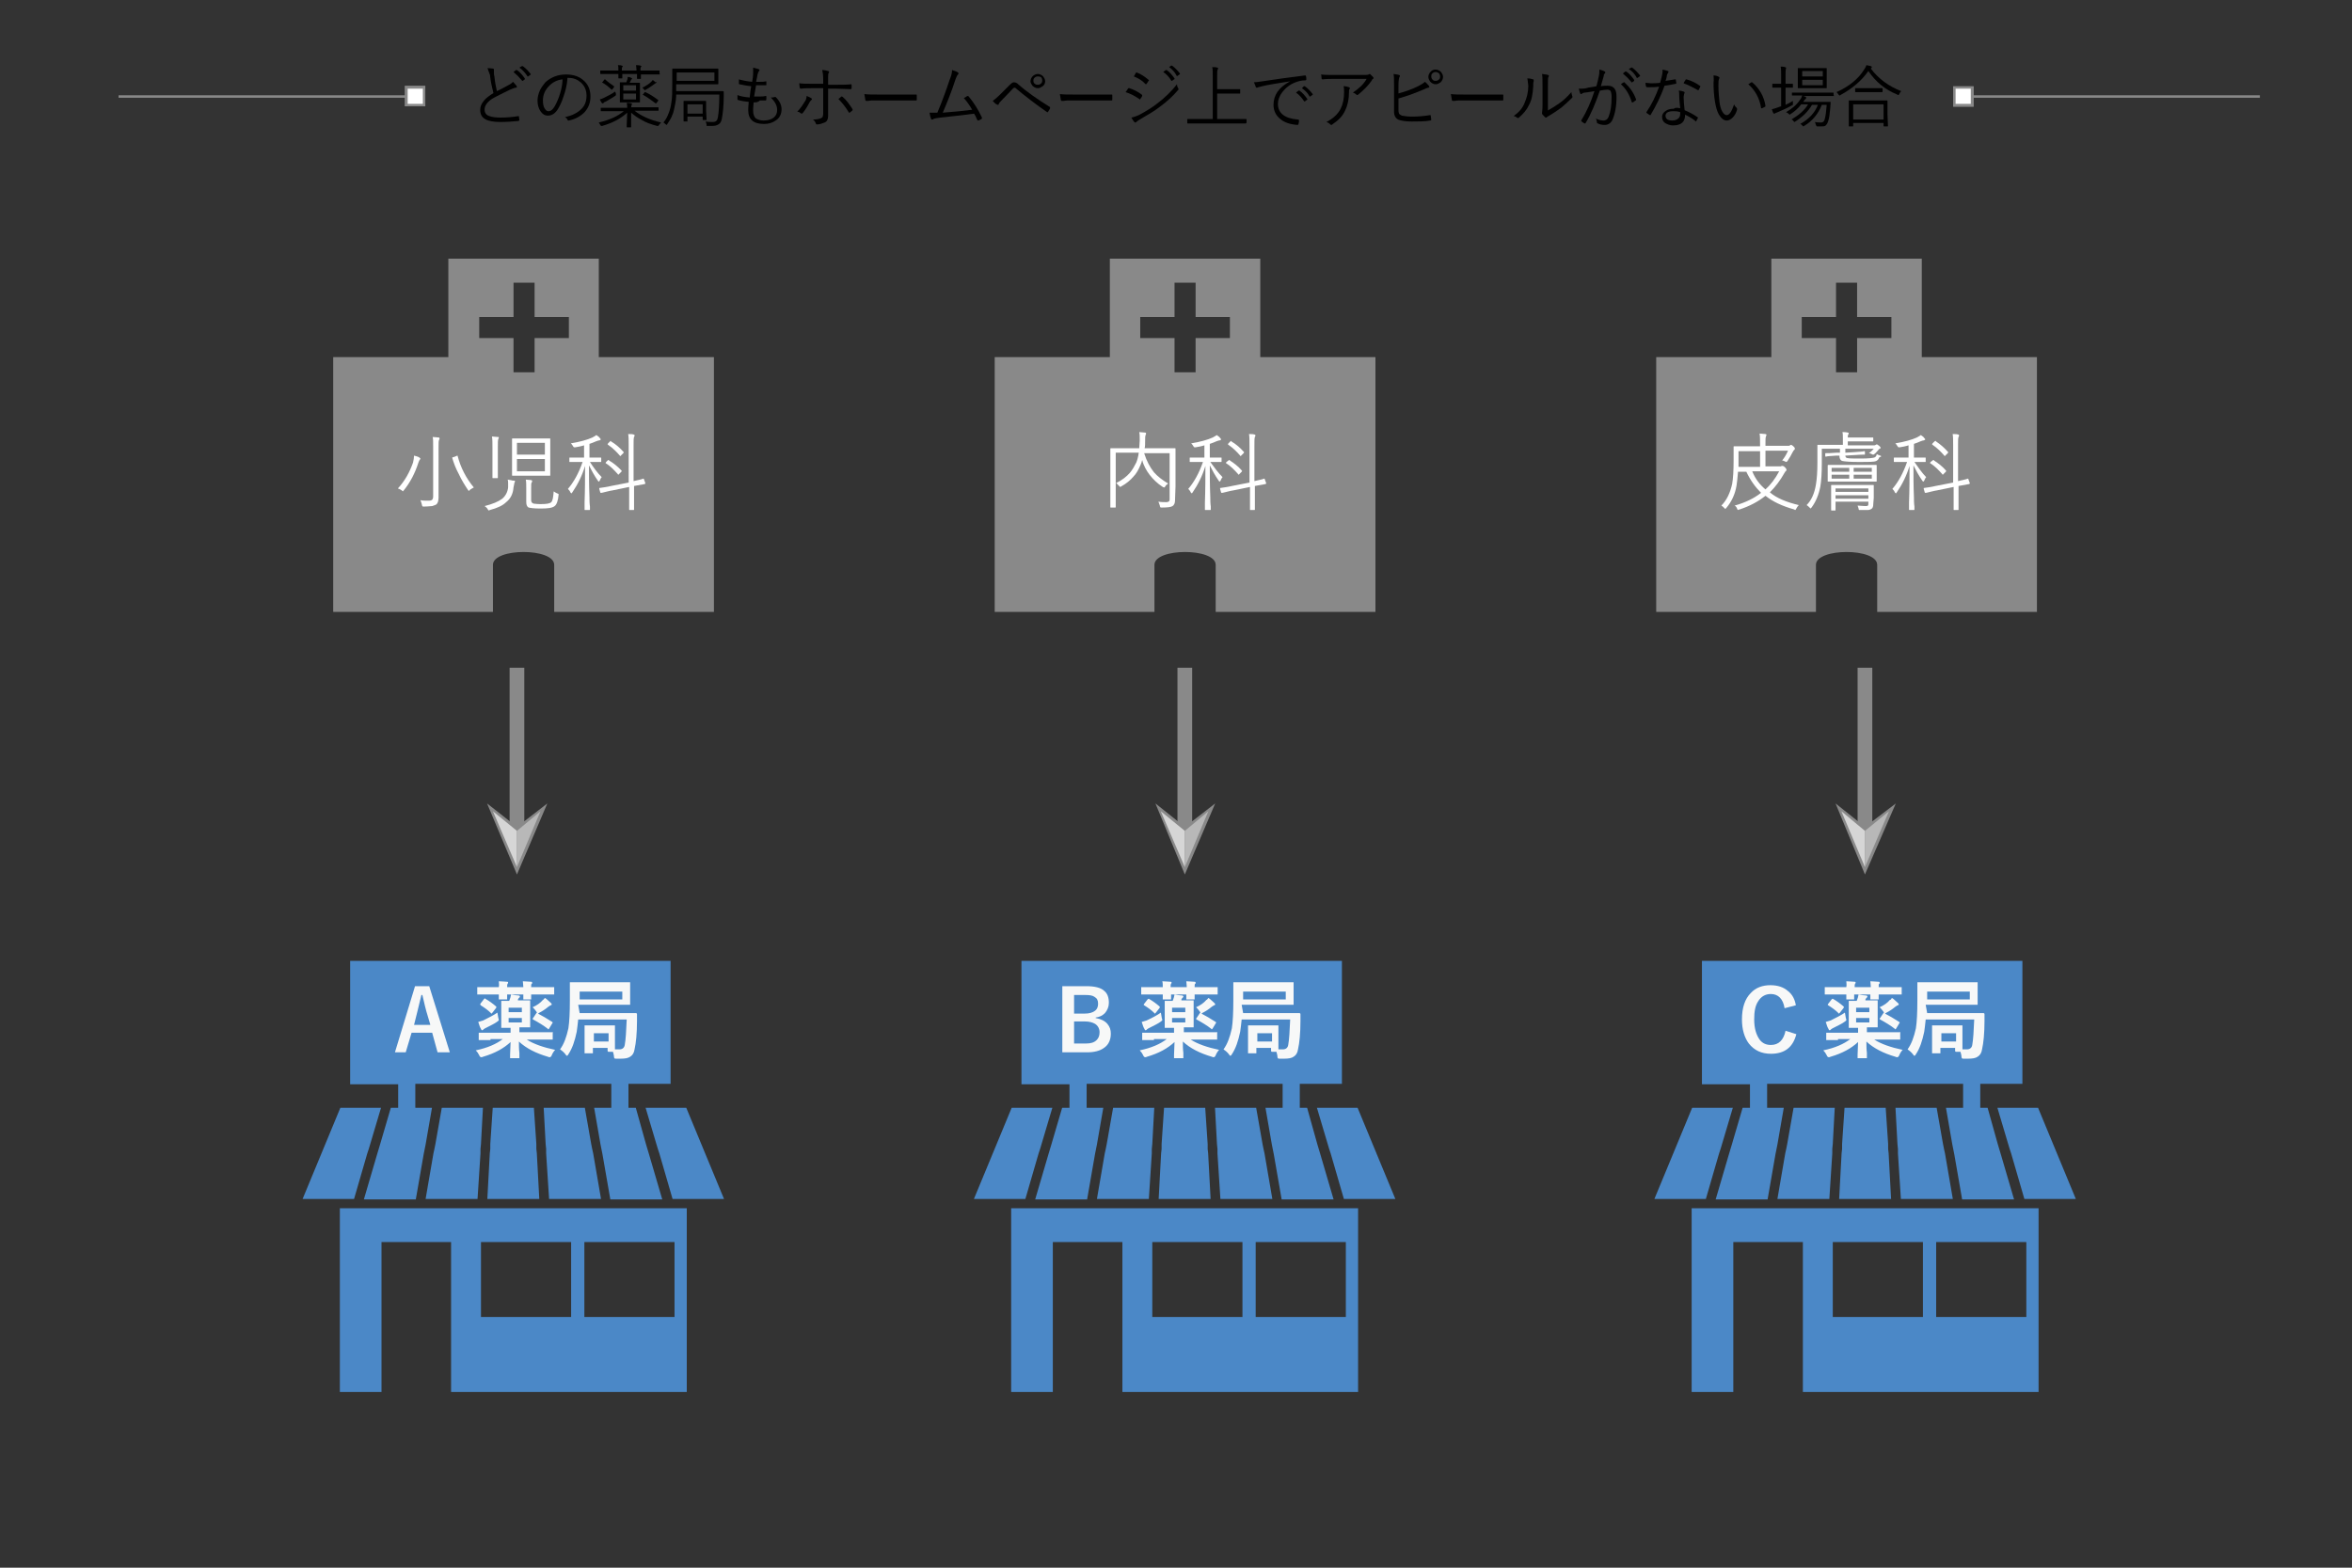 <?xml version="1.0" encoding="utf-8"?>
<!-- Generator: Adobe Illustrator 27.0.0, SVG Export Plug-In . SVG Version: 6.00 Build 0)  -->
<svg version="1.1" id="レイヤー_1" xmlns="http://www.w3.org/2000/svg" xmlns:xlink="http://www.w3.org/1999/xlink" x="0px"
	 y="0px" viewBox="0 0 480 320" style="enable-background:new 0 0 480 320;" xml:space="preserve">
<rect x="0" y="0" width="480" height="320" fill="#333333" stroke="none"/>
<style type="text/css">
	.st0{fill:#4B88C7;}
	.st1{fill:#898989;}
	.st2{fill:#FFFFFF;}
	.st3{fill:#F78406;}
	.st4{fill:none;stroke:#898989;stroke-width:3;stroke-miterlimit:10;}
	.st5{fill:#D6D6D6;}
	.st6{fill:#B8B8B8;}
	.st7{fill:none;stroke:#F78406;stroke-width:3;stroke-miterlimit:10;}
	.st8{fill:#FCD4A8;}
	.st9{fill:#FAB56A;}
	.st10{fill:#F7F8F8;}
	.st11{fill:none;stroke:#898989;stroke-width:0.5;stroke-miterlimit:10;}
</style>
<symbol  id="新規シンボル" viewBox="-43 -39 86.1 88">
	<g>
		<path class="st0" d="M31.8-1.5C31.8-1.5,31.8-1.5,31.8-1.5l-12.7,0c0,0,0,0,0,0l0,0H6.4H-6.4h-12.7c0,0,0,0,0,0c0,0,0,0,0,0h-12.7
			c0,0,0,0,0,0l0,0h-3.6V-39h8.5v30.6h14.2V-39h48.1v37.5L31.8-1.5C31.8-1.5,31.8-1.5,31.8-1.5z M11.8-23.7H-6.6v15.3h18.4V-23.7z
			 M32.9-23.7H14.5v15.3h18.4V-23.7z"/>
		<polygon class="st0" points="35.3,19 27,19 29.2,11.6 29.5,10.6 29.8,9.7 32.5,0.4 35.4,0.4 36.4,0.4 37.3,0.4 43,0.4 		"/>
		<polygon class="st0" points="-32.5,0.4 -29.8,9.7 -29.5,10.6 -29.2,11.6 -27,19 -35.3,19 -43,0.4 -37.3,0.4 -36.4,0.4 -35.4,0.4 
					"/>
		<polygon class="st0" points="-16.1,10.6 -16.3,9.7 -17.9,0.4 -7.3,0.4 -6.7,9.7 -6.7,10.6 -6.6,11.6 -6.2,19 -14.6,19 -15.9,11.6 
					"/>
		<polygon class="st0" points="4.7,11.6 4.2,19 -4.2,19 -4.7,11.6 -4.7,10.6 -4.8,9.7 -5.3,0.4 5.3,0.4 4.8,9.7 4.7,10.6 		"/>
		<polygon class="st0" points="16.1,10.6 15.9,11.6 14.6,19 6.2,19 6.6,11.6 6.7,10.6 6.7,9.7 7.3,0.4 17.9,0.4 16.3,9.7 		"/>
		<path class="st0" d="M-23.5,22.9v-1V21v-1v-1H-25l-2.2-7.5l-0.3-1l-0.3-1l-2.7-9.2h10.6l1.6,9.2l0.2,1l0.2,1l1.3,7.5H-20v1v1v0.9
			v1v1H20v-1v-1V21v-1v-1h-3.5l1.3-7.5l0.2-1l0.2-1l1.6-9.2h10.6l-2.7,9.2l-0.3,1l-0.3,1L25,19h-1.5v1v1v0.9v1v1h8.6V49h-65.4V23.8
			h9.8V22.9z"/>
	</g>
</symbol>
<path class="st1" d="M122.2,72.9V52.8H91.5v20.1H68v52h32.6v-9.6c0-3.5,12.5-3.5,12.5,0v9.6h32.6v-52H122.2z M97.8,69v-4.3h7v-7h4.3
	v7h7V69h-7v4v3h-4.3v-3v-4H97.8z"/>
<path class="st1" d="M257.2,72.9V52.8h-30.7v20.1H203v52h32.6v-9.6c0-3.5,12.5-3.5,12.5,0v9.6h32.6v-52H257.2z M232.7,69v-4.3h7v-7
	h4.3v7h7V69h-7v4v3h-4.3v-3v-4H232.7z"/>
<path class="st1" d="M392.2,72.9V52.8h-30.7v20.1H338v52h32.6v-9.6c0-3.5,12.5-3.5,12.5,0v9.6h32.6v-52H392.2z M367.7,69v-4.3h7v-7
	h4.3v7h7V69h-7v4v3h-4.3v-3v-4H367.7z"/>
<g>
	<path d="M99.5,13.9c0.5,0,0.9,0.1,1.1,0.1c0.1,0,0.2,0.1,0.2,0.2c0,0,0,0.1,0,0.2c0,0.1,0,0.2,0,0.3c0,0.3,0,0.6,0.1,0.9
		c0.1,1.1,0.3,2.1,0.5,3c1.3-0.6,2.1-1.1,2.5-1.3c0.4-0.2,0.6-0.4,0.8-0.6c0.3,0.3,0.5,0.6,0.7,0.8c0,0.1,0.1,0.1,0.1,0.2
		c0,0.1-0.1,0.2-0.2,0.2c-0.3,0-0.7,0.2-1.2,0.4c-1.4,0.7-2.5,1.2-3.2,1.6c-0.8,0.4-1.3,0.9-1.6,1.3c-0.3,0.4-0.4,0.8-0.4,1.2
		c0,0.6,0.3,1.1,1,1.3c0.5,0.2,1.3,0.3,2.3,0.3c1.2,0,2.4-0.1,3.6-0.3c0,0,0,0,0,0c0.1,0,0.1,0,0.1,0.1c0,0.2,0.1,0.5,0.1,0.7
		c0,0,0,0,0,0c0,0.1-0.1,0.1-0.2,0.2c-1.2,0.1-2.4,0.2-3.7,0.2c-1.4,0-2.5-0.2-3.1-0.6c-0.7-0.4-1-1-1-1.9c0-0.7,0.3-1.3,0.8-1.9
		c0.4-0.5,1.1-1,1.9-1.5c-0.3-1.2-0.6-2.5-0.7-3.7C99.7,14.6,99.6,14.2,99.5,13.9z M104.8,14.7l0.5-0.4c0,0,0,0,0.1,0
		c0,0,0.1,0,0.1,0c0.6,0.4,1.1,1,1.6,1.7c0,0,0,0,0,0.1c0,0,0,0.1,0,0.1l-0.4,0.3c0,0-0.1,0-0.1,0c0,0-0.1,0-0.1-0.1
		C106,15.8,105.4,15.2,104.8,14.7z M106,13.8l0.5-0.3c0,0,0.1,0,0.1,0c0,0,0,0,0.1,0c0.7,0.5,1.2,1.1,1.6,1.6c0,0,0,0.1,0,0.1
		c0,0,0,0.1-0.1,0.1l-0.4,0.3c0,0,0,0-0.1,0c0,0-0.1,0-0.1-0.1C107.2,14.9,106.7,14.3,106,13.8z"/>
	<path d="M115.8,16.1c-0.1,1.3-0.4,2.5-0.8,3.6c-0.3,1-0.7,1.8-1.1,2.5c-0.6,1-1.3,1.4-2.1,1.4c-0.6,0-1.1-0.3-1.5-0.9
		c-0.4-0.6-0.6-1.3-0.6-2.2c0-0.7,0.2-1.4,0.5-2.1c0.3-0.6,0.7-1.1,1.1-1.6c1.1-1,2.5-1.6,4.2-1.6c1.7,0,2.9,0.5,3.8,1.4
		c0.8,0.8,1.2,1.8,1.2,3.1c0,1.3-0.4,2.3-1.2,3.2c-0.8,0.8-1.8,1.4-3.2,1.7c-0.1,0-0.1,0-0.1,0c-0.1,0-0.2-0.1-0.2-0.2
		c-0.1-0.2-0.3-0.4-0.5-0.5c1.5-0.3,2.6-0.9,3.4-1.7c0.7-0.7,1-1.6,1-2.7c0-1.1-0.4-2-1.2-2.7c-0.7-0.6-1.5-0.9-2.4-0.9H115.8z
		 M114.8,16.2c-1.1,0.1-2,0.6-2.7,1.3c-0.9,0.9-1.3,1.9-1.3,3c0,0.7,0.1,1.3,0.4,1.7c0.2,0.3,0.4,0.5,0.7,0.5c0.5,0,0.9-0.3,1.3-1
		c0.4-0.7,0.8-1.6,1.1-2.6C114.6,18.1,114.8,17.1,114.8,16.2z"/>
	<path d="M134.9,25c-0.1,0.2-0.3,0.3-0.4,0.5c-0.1,0.2-0.2,0.2-0.2,0.2c0,0-0.1,0-0.2,0c-1.2-0.3-2.3-0.7-3.1-1.2
		c-0.8-0.4-1.5-0.9-2.2-1.5c0,0.8,0,1.5,0,2.2c0,0,0,0.2,0,0.5c0,0.1,0,0.2,0,0.2c0,0.1,0,0.1-0.1,0.1h-0.7c-0.1,0-0.1,0-0.1-0.1
		c0,0,0-0.2,0-0.4c0-0.7,0.1-1.5,0.1-2.5c-1.3,1.2-3,2.1-5.1,2.7c-0.1,0-0.2,0-0.2,0c-0.1,0-0.1-0.1-0.2-0.2
		c-0.1-0.2-0.2-0.3-0.3-0.5c2.2-0.5,3.9-1.3,5.1-2.3h-2.7l-1.9,0c-0.1,0-0.1,0-0.1-0.1v-0.5c0-0.1,0-0.1,0.1-0.1l1.9,0h3.4
		c0-0.3,0-0.6-0.1-1c0.3,0,0.6,0,0.9,0.1c0.1,0,0.2,0.1,0.2,0.1c0,0,0,0.1-0.1,0.2c0,0.1-0.1,0.3-0.1,0.5h3.6l1.9,0
		c0.1,0,0.1,0,0.1,0.1v0.5c0,0.1,0,0.1-0.1,0.1l-1.9,0h-2.9C130.9,23.7,132.7,24.5,134.9,25z M134.7,15.1c0,0.1,0,0.1-0.1,0.1
		l-1.9,0h-1.9l0,0.8c0,0.1,0,0.1-0.1,0.1h-0.6c-0.1,0-0.1,0-0.1-0.1c0,0,0-0.1,0-0.3c0-0.2,0-0.4,0-0.6h-3l0,0.8
		c0,0.1,0,0.1-0.1,0.1h-0.6c-0.1,0-0.1,0-0.1-0.1c0,0,0-0.1,0-0.3c0-0.2,0-0.3,0-0.5h-1.7l-1.9,0c-0.1,0-0.1,0-0.1-0.1v-0.5
		c0-0.1,0-0.1,0.1-0.1l1.9,0h1.7c0-0.5,0-0.9-0.1-1.1c0.4,0,0.6,0,0.8,0.1c0.1,0,0.2,0.1,0.2,0.1c0,0,0,0.1-0.1,0.2
		c-0.1,0.1-0.1,0.3-0.1,0.7h3c0-0.5-0.1-0.9-0.1-1.1c0.3,0,0.6,0,0.9,0.1c0.1,0,0.2,0.1,0.2,0.1c0,0,0,0.1-0.1,0.2
		c-0.1,0.1-0.1,0.3-0.1,0.7h1.9l1.9,0c0.1,0,0.1,0,0.1,0.1V15.1z M125.7,19.2c0,0.1,0,0.2,0,0.2c0,0.1-0.1,0.1-0.2,0.2
		c-0.4,0.3-1,0.6-1.8,1.1c-0.3,0.1-0.5,0.2-0.5,0.3c-0.1,0.1-0.1,0.1-0.2,0.1c0,0-0.1,0-0.2-0.1c-0.1-0.2-0.3-0.5-0.4-0.7
		c0.3-0.1,0.6-0.2,0.8-0.3c1-0.5,1.8-0.9,2.3-1.3C125.6,18.8,125.7,19,125.7,19.2z M125.3,17.6C125.3,17.7,125.3,17.7,125.3,17.6
		c0.1,0.1,0,0.2,0,0.2l-0.3,0.4c-0.1,0.1-0.1,0.1-0.1,0.1c0,0,0,0-0.1,0c-0.5-0.5-1.1-1-1.8-1.4c-0.1,0-0.1-0.1-0.1-0.1
		s0-0.1,0.1-0.1l0.3-0.4c0,0,0.1-0.1,0.1-0.1c0,0,0.1,0,0.1,0C124,16.7,124.6,17.1,125.3,17.6z M130.6,20.8c0,0.1,0,0.1-0.1,0.1
		l-1.3,0h-1.3l-1.3,0c-0.1,0-0.1,0-0.1-0.1l0-1.2v-1.5l0-1.2c0-0.1,0-0.1,0.1-0.1l1.2,0c0.1-0.1,0.1-0.3,0.2-0.5
		c0.1-0.2,0.1-0.4,0.1-0.6c0.3,0,0.6,0.1,0.7,0.2c0.1,0,0.2,0.1,0.2,0.1s0,0.1-0.1,0.2c-0.1,0-0.1,0.1-0.2,0.3c0,0-0.1,0.2-0.2,0.4
		h0.7l1.3,0c0.1,0,0.1,0,0.1,0.1l0,1.2v1.5L130.6,20.8z M129.8,18.5v-1.1h-2.6v1.1H129.8z M129.8,20.3v-1.2h-2.6v1.2H129.8z
		 M134.3,20.6L134,21c-0.1,0.1-0.1,0.1-0.1,0.1c0,0,0,0-0.1,0c-0.8-0.6-1.6-1.2-2.5-1.7c-0.1,0-0.1,0-0.1-0.1s0-0.1,0.1-0.1l0.2-0.3
		c0.1-0.1,0.1-0.1,0.1-0.1c0,0,0,0,0.1,0c0.9,0.4,1.8,1,2.6,1.6c0,0,0.1,0.1,0.1,0.1C134.3,20.5,134.3,20.5,134.3,20.6z M134,16.8
		c0,0.1-0.1,0.1-0.2,0.2c-0.1,0-0.2,0.1-0.3,0.2c-0.6,0.4-1.1,0.8-1.7,1.1c-0.1,0.1-0.2,0.1-0.2,0.1c-0.1,0-0.1-0.1-0.2-0.2
		c-0.1-0.1-0.2-0.2-0.3-0.3c0.8-0.4,1.4-0.8,1.8-1.2c0.2-0.2,0.3-0.3,0.3-0.4c0.2,0.2,0.4,0.3,0.6,0.5C134,16.7,134,16.8,134,16.8z"
		/>
	<path d="M147.7,18.7c0,0,0,0.4,0,1c0,2-0.2,3.6-0.4,4.6c-0.1,0.5-0.3,0.9-0.7,1.1c-0.3,0.2-0.7,0.3-1.2,0.3c-0.2,0-0.5,0-1,0
		c-0.1,0-0.2,0-0.2,0c0,0,0-0.1,0-0.2c0-0.2-0.1-0.5-0.2-0.7c0.5,0.1,1,0.1,1.5,0.1c0.6,0,0.9-0.3,1-0.9c0.2-1.1,0.3-2.7,0.3-4.7
		H138c0,0.7-0.1,1.4-0.2,1.9c-0.2,0.9-0.3,1.7-0.6,2.3c-0.2,0.6-0.6,1.2-1,1.8c-0.1,0.1-0.1,0.2-0.1,0.2c0,0-0.1,0-0.2-0.1
		c-0.2-0.2-0.4-0.3-0.5-0.4c0.5-0.6,0.8-1.2,1.1-2c0.2-0.5,0.4-1.2,0.5-2c0.2-1,0.2-2.4,0.2-4.2l0-2.7c0-0.1,0-0.1,0.1-0.1l2,0h5.2
		l2,0c0.1,0,0.1,0,0.1,0.1l0,1v1l0,1c0,0.1,0,0.1-0.1,0.1l-2,0h-6.5v0.1c0,0.6,0,1,0,1.3h7.5l2,0C147.6,18.6,147.7,18.7,147.7,18.7z
		 M145.8,16.5v-1.7h-7.7v1.7H145.8z M144.2,24.4c0,0.1,0,0.1-0.1,0.1h-0.6c-0.1,0-0.1,0-0.1-0.1v-0.6h-3.1v0.9c0,0.1,0,0.1-0.1,0.1
		h-0.6c-0.1,0-0.1,0-0.1-0.1l0-2v-0.8l0-1.2c0-0.1,0-0.1,0.1-0.1l1.4,0h1.6l1.4,0c0.1,0,0.1,0,0.1,0.1l0,1v0.8L144.2,24.4z
		 M143.4,23.2v-1.9h-3.1v1.9H143.4z"/>
	<path d="M153.8,20.9c-0.1,0.9-0.1,1.5-0.1,1.7c0,0.7,0.2,1.3,0.6,1.6c0.3,0.2,0.9,0.4,1.5,0.4c0.9,0,1.6-0.2,2.1-0.6
		c0.5-0.4,0.7-0.9,0.7-1.6c0-0.4-0.1-0.8-0.3-1.2c-0.2-0.4-0.5-0.8-1-1.3c0.1,0,0.1,0,0.2,0c0.1,0,0.3,0,0.6-0.1c0,0,0.1,0,0.1,0
		c0.1,0,0.1,0,0.1,0c0.8,0.8,1.2,1.6,1.2,2.5c0,1-0.4,1.8-1.2,2.3c-0.7,0.5-1.5,0.7-2.4,0.7c-2.1,0-3.2-0.9-3.2-2.8
		c0-0.2,0-0.8,0.1-1.7c-0.9-0.1-1.6-0.2-2.2-0.4c-0.1,0-0.1-0.1-0.1-0.2c0-0.1,0-0.3,0-0.5c0-0.1,0-0.2,0-0.3
		c0.7,0.3,1.5,0.4,2.5,0.5c0.1-1,0.2-1.8,0.3-2.3c-1-0.1-1.8-0.3-2.4-0.4c-0.1,0-0.1-0.1-0.1-0.2c0-0.3,0-0.5,0-0.8
		c0.7,0.2,1.6,0.4,2.7,0.5c0.1-0.6,0.2-1.2,0.2-1.7c0-0.2,0-0.5,0-0.7c0-0.2,0-0.4,0-0.5c0.4,0.1,0.8,0.2,1.1,0.3
		c0.1,0.1,0.2,0.1,0.2,0.2c0,0.1,0,0.1-0.1,0.2c-0.1,0.1-0.2,0.3-0.3,0.7c-0.1,0.6-0.2,1.1-0.3,1.5c0.2,0,0.5,0,0.8,0
		c0.4,0,0.8,0,1.2-0.1c0.1,0,0.1,0,0.1,0.1c0,0.3,0,0.5,0,0.6c0,0.1,0,0.1-0.1,0.1c-0.3,0-0.7,0-1.1,0c-0.3,0-0.6,0-0.9,0
		c-0.1,0.5-0.2,1.2-0.4,2.3c0.4,0,0.8,0,1.1,0c0.4,0,0.8,0,1.2-0.1c0,0,0,0,0.1,0c0.1,0,0.1,0,0.1,0.1c0,0.2,0,0.4,0,0.6
		c0,0.1-0.1,0.2-0.1,0.2c-0.3,0-0.7,0-1.2,0C154.7,20.9,154.3,20.9,153.8,20.9z"/>
	<path d="M164.6,19.6c0.4,0.1,0.7,0.3,0.9,0.4c0.1,0.1,0.2,0.1,0.2,0.2c0,0.1,0,0.1-0.1,0.2c-0.1,0.1-0.3,0.3-0.4,0.5
		c-0.4,0.8-0.9,1.6-1.4,2.2c-0.1,0.1-0.2,0.1-0.2,0.1c0,0-0.1,0-0.2-0.1c-0.2-0.2-0.5-0.3-0.7-0.3c0.7-0.7,1.2-1.5,1.7-2.3
		C164.5,20.3,164.6,20,164.6,19.6z M168,17.1v-0.9c0-0.9-0.1-1.5-0.2-1.9c0.5,0,0.9,0.1,1.2,0.2c0.1,0,0.2,0.1,0.2,0.2
		c0,0.1,0,0.1-0.1,0.2c-0.1,0.2-0.1,0.6-0.1,1.5v0.9h1.8c1,0,1.9,0,2.9-0.1c0,0,0,0,0,0c0.1,0,0.1,0.1,0.1,0.2c0,0.3,0,0.5,0,0.6
		c0,0.1-0.1,0.2-0.2,0.2c-0.8,0-1.8-0.1-2.9-0.1H169v2.4l0,3.2c0,0.6-0.2,1.1-0.7,1.3c-0.5,0.2-1,0.4-1.6,0.4c0,0,0,0,0,0
		c-0.1,0-0.2-0.1-0.2-0.2c-0.1-0.3-0.3-0.6-0.6-0.8c0.7,0,1.3-0.1,1.7-0.3c0.2-0.1,0.3-0.2,0.3-0.3c0-0.1,0.1-0.3,0.1-0.5V18h-2.2
		c-0.7,0-1.5,0-2.4,0.1c0,0,0,0,0,0c-0.1,0-0.1-0.1-0.2-0.2c0-0.4-0.1-0.7-0.1-0.9c0.8,0.1,1.6,0.1,2.6,0.1H168z M171.1,20.2
		c0.2-0.1,0.4-0.3,0.6-0.5c0,0,0.1,0,0.1,0c0,0,0.1,0,0.2,0.1c0.7,0.6,1.3,1.4,2,2.5c0,0.1,0,0.1,0,0.1c0,0.1,0,0.1-0.1,0.2
		c-0.2,0.2-0.4,0.3-0.5,0.4c-0.1,0-0.1,0-0.1,0c0,0-0.1,0-0.1-0.1C172.6,21.9,171.9,21,171.1,20.2z"/>
	<path d="M176.4,19.2c0.6,0.1,1.7,0.1,3.1,0.1h4.3c1,0,2,0,3.1,0c0,0,0.1,0,0.1,0c0.1,0,0.1,0.1,0.1,0.2c0,0.1,0,0.2,0,0.4
		c0,0.1,0,0.3,0,0.4c0,0.1,0,0.2-0.1,0.2c0,0,0,0-0.1,0c-0.7,0-1.7,0-3,0h-5.2c-0.6,0-1.1,0-1.5,0.1c-0.1,0-0.2,0-0.3,0
		c-0.1,0-0.1,0-0.1,0c-0.1,0-0.2-0.1-0.2-0.2C176.5,20,176.5,19.6,176.4,19.2z"/>
	<path d="M194.3,14.3c0.6,0.2,1,0.3,1.2,0.5c0.1,0,0.1,0.1,0.1,0.2s0,0.2-0.1,0.2c-0.2,0.2-0.3,0.5-0.5,1c-0.8,2.5-1.7,4.7-2.6,6.8
		c2.6-0.2,4.6-0.4,6-0.6c-0.5-0.9-1.1-1.7-1.7-2.4c0.1,0,0.2-0.1,0.4-0.2c0.1-0.1,0.2-0.1,0.3-0.2c0.1,0,0.1,0,0.1,0
		c0.1,0,0.1,0,0.2,0.1c1,1.2,1.9,2.6,2.7,4.3c0,0,0,0.1,0,0.1c0,0.1,0,0.1-0.1,0.2c-0.2,0.1-0.4,0.2-0.6,0.3c0,0-0.1,0-0.1,0
		c-0.1,0-0.1-0.1-0.2-0.2c-0.2-0.5-0.4-0.9-0.6-1.2c-1.5,0.2-3.8,0.5-6.9,0.8c-0.8,0.1-1.3,0.2-1.4,0.3c-0.1,0.1-0.2,0.1-0.3,0.1
		c-0.1,0-0.2-0.1-0.2-0.2c-0.1-0.2-0.2-0.6-0.3-1.2c0.2,0,0.4,0,0.6,0c0.3,0,0.6,0,1,0c1.1-2.6,1.9-4.9,2.5-6.7
		C194.1,15.6,194.3,14.9,194.3,14.3z"/>
	<path d="M202.6,20.6c0.4-0.3,0.9-0.7,1.5-1.3c0.3-0.3,1-1,2-2c0.3-0.3,0.6-0.5,0.8-0.5c0.3,0,0.6,0.1,0.9,0.4
		c1.8,1.6,4,3.1,6.4,4.6c0.1,0,0.1,0.1,0.1,0.2c0,0,0,0.1,0,0.1c-0.1,0.3-0.3,0.5-0.4,0.7c0,0.1-0.1,0.1-0.1,0.1c0,0-0.1,0-0.1,0
		c-2.3-1.6-4.4-3.2-6.3-4.8c-0.1-0.1-0.2-0.2-0.3-0.2c-0.1,0-0.2,0-0.3,0.1c-0.6,0.6-1.3,1.4-2.4,2.5c-0.3,0.3-0.5,0.5-0.6,0.8
		c0,0.1-0.1,0.1-0.2,0.1c0,0-0.1,0-0.2-0.1C203.1,21.2,202.9,20.9,202.6,20.6z M211.8,15.1c0.4,0,0.8,0.2,1.1,0.5
		c0.2,0.3,0.4,0.6,0.4,1c0,0.4-0.2,0.8-0.5,1c-0.3,0.2-0.6,0.4-1,0.4c-0.4,0-0.8-0.2-1.1-0.5c-0.2-0.3-0.4-0.6-0.4-0.9
		c0-0.4,0.2-0.8,0.5-1.1C211.2,15.2,211.5,15.1,211.8,15.1z M211.8,15.6c-0.3,0-0.5,0.1-0.7,0.3c-0.2,0.2-0.2,0.4-0.2,0.6
		c0,0.3,0.1,0.5,0.3,0.6c0.2,0.2,0.4,0.2,0.6,0.2c0.3,0,0.5-0.1,0.7-0.3c0.2-0.2,0.2-0.4,0.2-0.6c0-0.3-0.1-0.5-0.3-0.7
		C212.3,15.7,212.1,15.6,211.8,15.6z"/>
	<path d="M216.3,19.2c0.6,0.1,1.7,0.1,3.1,0.1h4.3c1,0,2,0,3.1,0c0,0,0.1,0,0.1,0c0.1,0,0.1,0.1,0.1,0.2c0,0.1,0,0.2,0,0.4
		c0,0.1,0,0.3,0,0.4c0,0.1,0,0.2-0.1,0.2c0,0,0,0-0.1,0c-0.7,0-1.7,0-3,0h-5.2c-0.6,0-1.1,0-1.5,0.1c-0.1,0-0.2,0-0.3,0
		c-0.1,0-0.1,0-0.1,0c-0.1,0-0.2-0.1-0.2-0.2C216.4,20,216.4,19.6,216.3,19.2z"/>
	<path d="M229.7,18.8c0.1-0.1,0.2-0.2,0.3-0.4c0.1-0.1,0.1-0.2,0.2-0.3c0-0.1,0.1-0.1,0.2-0.1c0,0,0,0,0.1,0
		c0.9,0.3,1.7,0.7,2.5,1.3c0.1,0.1,0.1,0.1,0.1,0.2c0,0,0,0.1,0,0.1c-0.1,0.2-0.2,0.4-0.4,0.6c0,0.1-0.1,0.1-0.1,0.1
		c0,0-0.1,0-0.1-0.1C231.6,19.6,230.7,19.1,229.7,18.8z M230.9,24c0.5-0.1,1-0.3,1.5-0.5c1.5-0.8,2.8-1.6,3.8-2.4
		c1.6-1.2,2.9-2.5,4-3.9c0,0.3,0.1,0.6,0.3,0.9c0,0.1,0,0.1,0,0.1c0,0.1,0,0.2-0.1,0.2c-1,1.2-2.2,2.3-3.7,3.4
		c-1,0.8-2.4,1.6-4.1,2.6c-0.3,0.2-0.5,0.3-0.7,0.5c-0.1,0.1-0.1,0.1-0.2,0.1c-0.1,0-0.2,0-0.2-0.1C231.3,24.7,231.1,24.4,230.9,24z
		 M231.4,15.6l0.4-0.7c0-0.1,0.1-0.1,0.1-0.1c0,0,0.1,0,0.1,0c0.8,0.3,1.6,0.8,2.4,1.5c0.1,0.1,0.1,0.1,0.1,0.1c0,0,0,0.1-0.1,0.1
		c-0.2,0.3-0.3,0.5-0.4,0.6c0,0-0.1,0.1-0.1,0.1s-0.1,0-0.2-0.1C233.2,16.5,232.4,16,231.4,15.6z M237.4,14.7l0.5-0.4
		c0,0,0.1,0,0.1,0c0,0,0.1,0,0.1,0c0.6,0.4,1.1,1,1.6,1.7c0,0,0,0,0,0.1c0,0,0,0.1-0.1,0.1l-0.4,0.3c0,0-0.1,0-0.1,0
		c0,0-0.1,0-0.1-0.1C238.6,15.7,238,15.1,237.4,14.7z M238.6,13.7l0.4-0.3c0,0,0.1,0,0.1,0s0,0,0.1,0c0.7,0.5,1.2,1.1,1.6,1.6
		c0,0,0,0.1,0,0.1c0,0,0,0.1-0.1,0.1l-0.4,0.3c0,0-0.1,0-0.1,0c0,0-0.1,0-0.1-0.1C239.8,14.8,239.3,14.2,238.6,13.7z"/>
	<path d="M254.3,25.1c0,0.1,0,0.1-0.1,0.1l-1.9,0h-8l-1.9,0c-0.1,0-0.1,0-0.1-0.1v-0.7c0-0.1,0-0.1,0.1-0.1l1.9,0h3.2v-8.6
		c0-0.9,0-1.6-0.1-2c0.4,0,0.7,0,1,0.1c0.1,0,0.2,0.1,0.2,0.1c0,0.1,0,0.1-0.1,0.3c-0.1,0.2-0.1,0.6-0.1,1.4v2.6h2.8l1.8,0
		c0.1,0,0.1,0,0.1,0.1V19c0,0.1,0,0.1-0.1,0.1l-1.8,0h-2.8v5.2h4l1.9,0c0.1,0,0.1,0,0.1,0.1V25.1z"/>
	<path d="M255.9,16.8c0.4,0,1-0.1,1.7-0.2c2.6-0.4,5.5-0.8,8.7-1.2c0,0,0,0,0,0c0.1,0,0.2,0,0.2,0.1c0.1,0.2,0.1,0.5,0.1,0.7
		c0,0.1-0.1,0.2-0.2,0.2c-0.8,0-1.5,0.2-2,0.4c-1.1,0.4-2,1.1-2.7,2c-0.6,0.8-0.9,1.6-0.9,2.4c0,1.9,1.4,3,4.1,3.2
		c0.2,0,0.2,0.1,0.2,0.2c0,0.2,0,0.4-0.1,0.7c0,0.1-0.1,0.2-0.2,0.2c0,0,0,0,0,0c-1.5-0.1-2.7-0.5-3.5-1.2c-0.9-0.7-1.4-1.7-1.4-2.9
		c0-2,1.1-3.6,3.4-4.8l0,0c-2.6,0.4-4.5,0.7-5.7,1c-0.4,0.1-0.7,0.2-0.8,0.2c-0.2,0.1-0.2,0.1-0.3,0.1c-0.1,0-0.1,0-0.2-0.1
		C256.2,17.5,256.1,17.2,255.9,16.8z M264.5,18.9l0.5-0.4c0,0,0,0,0.1,0s0.1,0,0.1,0c0.6,0.4,1.1,1,1.6,1.7c0,0,0,0,0,0.1
		c0,0,0,0.1-0.1,0.1l-0.4,0.3c0,0-0.1,0-0.1,0c0,0-0.1,0-0.1-0.1C265.7,20,265.2,19.4,264.5,18.9z M265.7,18l0.4-0.4
		c0,0,0.1,0,0.1,0s0,0,0.1,0c0.7,0.5,1.2,1.1,1.6,1.6c0,0,0,0.1,0,0.1c0,0,0,0.1-0.1,0.1l-0.4,0.3c0,0-0.1,0-0.1,0
		c0,0-0.1,0-0.1-0.1C266.9,19,266.4,18.5,265.7,18z"/>
	<path d="M269.6,15.2c0.7,0.1,1.6,0.1,2.9,0.1h5.8c0.5,0,0.9,0,1-0.1c0.1,0,0.2-0.1,0.2-0.1c0.1,0,0.1,0,0.2,0.1
		c0.2,0.2,0.4,0.4,0.5,0.5c0.1,0.1,0.1,0.1,0.1,0.2c0,0.1,0,0.2-0.1,0.2c-0.1,0-0.2,0.2-0.3,0.4c-0.7,1-1.6,1.9-2.7,2.8
		c-0.1,0-0.1,0.1-0.2,0.1c-0.1,0-0.1,0-0.2-0.1c-0.2-0.2-0.4-0.3-0.7-0.4c1.2-0.8,2.2-1.7,2.8-2.8h-6.4c-0.9,0-1.8,0-2.6,0.1
		c0,0,0,0,0,0c-0.1,0-0.2-0.1-0.2-0.2C269.7,15.9,269.7,15.5,269.6,15.2z M270.7,24.9c1.4-0.7,2.4-1.7,2.9-2.7
		c0.5-1,0.7-2.1,0.7-3.4c0-0.4,0-0.8-0.1-1.2c0.5,0,0.8,0.1,1.1,0.2c0.1,0.1,0.2,0.1,0.2,0.2c0,0.1,0,0.1-0.1,0.2
		c-0.1,0.1-0.1,0.4-0.1,0.7c0,1.4-0.3,2.7-0.8,3.7c-0.5,1.1-1.4,2-2.6,2.8c-0.1,0.1-0.2,0.1-0.2,0.1c-0.1,0-0.1,0-0.2-0.1
		C271.2,25.1,271,25,270.7,24.9z"/>
	<path d="M285.3,19.1c1.5-0.4,2.9-0.9,4.1-1.5c0.6-0.3,1.1-0.6,1.4-0.9c0.4,0.3,0.6,0.6,0.8,0.8c0,0.1,0.1,0.1,0.1,0.2
		c0,0.1-0.1,0.2-0.2,0.2c-0.2,0-0.6,0.2-1.3,0.5c-1.4,0.6-3,1.2-4.8,1.7v2.4c0,0.4,0.1,0.7,0.2,0.8c0.1,0.1,0.3,0.2,0.5,0.3
		c0.5,0.1,1.2,0.2,2.1,0.2c1.2,0,2.4-0.1,3.6-0.3c0,0,0.1,0,0.1,0c0.1,0,0.1,0.1,0.1,0.2c0,0.3,0.1,0.5,0.1,0.7
		c0,0.1-0.1,0.2-0.2,0.2c-1.1,0.2-2.4,0.2-3.8,0.2c-1,0-1.8-0.1-2.5-0.3c-0.7-0.2-1.1-0.8-1.1-1.7v-5.2c0-1.2,0-2.1-0.1-2.5
		c0.5,0.1,0.9,0.1,1.1,0.2c0.1,0,0.2,0.1,0.2,0.2c0,0.1,0,0.1-0.1,0.2c-0.1,0.2-0.2,0.8-0.2,1.7V19.1z M293,14.2
		c0.4,0,0.8,0.2,1.1,0.5c0.2,0.3,0.4,0.6,0.4,1c0,0.4-0.2,0.8-0.5,1.1c-0.3,0.2-0.6,0.4-1,0.4c-0.4,0-0.8-0.2-1.1-0.5
		c-0.2-0.3-0.4-0.6-0.4-1c0-0.4,0.2-0.8,0.5-1.1C292.3,14.3,292.6,14.2,293,14.2z M293,14.7c-0.3,0-0.5,0.1-0.7,0.3
		c-0.2,0.2-0.2,0.4-0.2,0.6c0,0.3,0.1,0.5,0.3,0.7c0.2,0.2,0.4,0.2,0.6,0.2c0.3,0,0.5-0.1,0.7-0.3c0.2-0.2,0.2-0.4,0.2-0.6
		c0-0.3-0.1-0.5-0.3-0.7C293.4,14.8,293.2,14.7,293,14.7z"/>
	<path d="M296.1,19.2c0.6,0.1,1.7,0.1,3.1,0.1h4.3c1,0,2,0,3.1,0c0,0,0.1,0,0.1,0c0.1,0,0.1,0.1,0.1,0.2c0,0.1,0,0.2,0,0.4
		c0,0.1,0,0.3,0,0.4c0,0.1,0,0.2-0.1,0.2c0,0,0,0-0.1,0c-0.7,0-1.7,0-3,0h-5.2c-0.6,0-1.1,0-1.5,0.1c-0.1,0-0.2,0-0.3,0
		c-0.1,0-0.1,0-0.1,0c-0.1,0-0.2-0.1-0.2-0.2C296.2,20,296.2,19.6,296.1,19.2z"/>
	<path d="M311.7,16c0.5,0,0.9,0.1,1.2,0.2c0.1,0,0.1,0.1,0.1,0.2c0,0,0,0.1,0,0.2c-0.1,0.2-0.1,0.6-0.1,1.1
		c-0.1,1.5-0.3,2.8-0.9,3.8c-0.4,0.9-1.1,1.7-2,2.5c-0.1,0.1-0.2,0.1-0.2,0.1c-0.1,0-0.1,0-0.2-0.1c-0.2-0.1-0.4-0.3-0.7-0.3
		c1.1-0.8,1.8-1.6,2.2-2.6c0.5-1.1,0.8-2.3,0.8-3.6C311.8,16.9,311.8,16.4,311.7,16z M315.8,22.6c0.9-0.5,1.7-1,2.4-1.5
		c0.9-0.6,1.7-1.4,2.5-2.3c0,0.3,0.1,0.6,0.2,0.9c0,0.1,0,0.1,0,0.1c0,0.1,0,0.1-0.1,0.2c-0.8,0.8-1.5,1.4-2.2,2
		c-0.8,0.6-1.6,1.1-2.4,1.6c-0.2,0.1-0.4,0.2-0.5,0.3c-0.1,0.1-0.1,0.1-0.2,0.1c-0.1,0-0.1,0-0.2-0.1c-0.2-0.2-0.4-0.4-0.5-0.5
		c0-0.1-0.1-0.1-0.1-0.2c0,0,0-0.1,0-0.2c0-0.1,0.1-0.6,0.1-1.4v-4c0-1.2,0-2-0.1-2.5c0.6,0.1,1,0.1,1.2,0.2c0.1,0,0.2,0.1,0.2,0.2
		c0,0.1,0,0.1-0.1,0.2c-0.1,0.2-0.1,0.8-0.1,1.9V22.6z"/>
	<path d="M325.8,17.6c0.2-0.8,0.4-1.5,0.5-2.1c0.1-0.4,0.1-0.8,0.1-1.1v-0.2c0.4,0.1,0.8,0.2,1.1,0.4c0.1,0,0.1,0.1,0.1,0.2
		c0,0.1,0,0.1-0.1,0.2c-0.1,0.1-0.2,0.2-0.2,0.5l-0.6,2.1c0.5-0.1,1-0.1,1.4-0.1c0.7,0,1.1,0.2,1.4,0.6c0.3,0.4,0.4,0.9,0.4,1.7
		c0,1.9-0.3,3.4-0.8,4.6c-0.3,0.7-0.9,1.1-1.6,1.1c-0.6,0-1-0.1-1.4-0.3c-0.1,0-0.2-0.1-0.2-0.2c0-0.3-0.1-0.6-0.2-0.8
		c0.6,0.3,1.1,0.4,1.6,0.4c0.2,0,0.4-0.1,0.6-0.2c0.1-0.1,0.3-0.3,0.4-0.6c0.4-1,0.6-2.3,0.6-4c0-0.6-0.1-1-0.2-1.2
		c-0.1-0.2-0.4-0.3-0.7-0.3c-0.4,0-0.9,0.1-1.5,0.2c-0.9,2.6-1.8,4.8-2.9,6.6c0,0.1-0.1,0.1-0.1,0.1c0,0-0.1,0-0.1,0
		c-0.2-0.1-0.4-0.2-0.6-0.4c0,0-0.1-0.1-0.1-0.1c0,0,0-0.1,0-0.1c1.1-1.8,2-3.8,2.7-6c-0.5,0.1-1.1,0.2-1.9,0.3
		c-0.3,0-0.5,0.1-0.6,0.2c-0.1,0-0.1,0.1-0.2,0.1c-0.1,0-0.1,0-0.2-0.1c-0.1-0.3-0.2-0.6-0.3-1c0.1,0,0.1,0,0.3,0
		c0.4,0,0.8,0,1.2-0.1C324.3,17.8,325,17.8,325.8,17.6z M330.8,17.2c0.2-0.2,0.4-0.3,0.6-0.4c0,0,0.1,0,0.1,0c0,0,0.1,0,0.1,0.1
		c1,0.9,1.8,2,2.3,3.4c0,0.1,0,0.1,0,0.1c0,0,0,0.1-0.1,0.1c-0.2,0.1-0.3,0.3-0.6,0.4c0,0-0.1,0-0.1,0c-0.1,0-0.1,0-0.1-0.1
		C332.5,19.2,331.8,18.1,330.8,17.2z M331.2,15l0.5-0.4c0,0,0,0,0.1,0s0,0,0.1,0c0.6,0.4,1.1,1,1.6,1.7c0,0,0,0,0,0.1
		c0,0,0,0.1,0,0.1l-0.4,0.3c0,0-0.1,0-0.1,0c0,0-0.1,0-0.1-0.1C332.4,16.1,331.8,15.5,331.2,15z M332.4,14.1l0.5-0.3
		c0,0,0.1,0,0.1,0s0,0,0.1,0c0.7,0.5,1.2,1.1,1.6,1.6c0,0,0,0.1,0,0.1c0,0,0,0.1-0.1,0.1l-0.4,0.3c0,0,0,0-0.1,0s-0.1,0-0.1-0.1
		C333.6,15.1,333.1,14.5,332.4,14.1z"/>
	<path d="M339.9,16.5c0.7-0.1,1.4-0.2,1.9-0.3c0,0,0.1,0,0.1,0c0.1,0,0.1,0,0.1,0.1c0,0.2,0.1,0.4,0.1,0.6c0,0,0,0,0,0.1
		c0,0.1,0,0.1-0.1,0.1c-0.6,0.1-1.4,0.3-2.3,0.4c-0.8,2.3-1.8,4.2-2.8,5.9c0,0.1-0.1,0.1-0.1,0.1c0,0-0.1,0-0.1,0
		c-0.2-0.1-0.4-0.3-0.6-0.4c0,0-0.1-0.1-0.1-0.1s0-0.1,0-0.1c1.1-1.6,1.9-3.3,2.6-5.2c-0.7,0.1-1.3,0.1-1.8,0.1c-0.3,0-0.5,0-0.7,0
		c-0.1,0-0.1-0.1-0.2-0.2c0-0.2-0.1-0.4-0.1-0.7c0.4,0,0.8,0.1,1.1,0.1c0.5,0,1.2,0,1.9-0.1c0.1-0.5,0.3-1,0.4-1.6
		c0.1-0.4,0.1-0.7,0.1-0.9c0-0.1,0-0.1,0-0.2c0.5,0.1,0.8,0.2,1.1,0.3c0.1,0,0.1,0.1,0.1,0.2c0,0.1,0,0.1-0.1,0.2
		c-0.1,0.1-0.1,0.2-0.2,0.4C340.2,15.5,340.1,16,339.9,16.5z M342.9,22.1c-0.1-1-0.2-1.9-0.2-2.7c0-0.3,0-0.6-0.1-0.9
		c0.4,0,0.7,0.1,1,0.2c0.1,0,0.2,0.1,0.2,0.2c0,0,0,0.1-0.1,0.3c0,0.1-0.1,0.3-0.1,0.7c0,0.7,0.1,1.6,0.2,2.6c1,0.4,1.9,0.9,2.6,1.4
		c0.1,0,0.1,0.1,0.1,0.1c0,0,0,0.1,0,0.1c0,0.1-0.2,0.3-0.3,0.6c0,0-0.1,0.1-0.1,0.1s-0.1,0-0.1-0.1c-0.6-0.5-1.3-0.9-2.1-1.3
		c0,1.5-0.8,2.2-2.5,2.2c-0.6,0-1.1-0.2-1.6-0.5c-0.4-0.3-0.6-0.7-0.6-1.2c0-0.6,0.3-1,0.8-1.3c0.4-0.3,1-0.4,1.6-0.4
		C341.9,21.9,342.4,22,342.9,22.1z M342.9,22.9c-0.5-0.2-1-0.2-1.4-0.2c-0.6,0-1,0.1-1.3,0.3c-0.2,0.2-0.3,0.4-0.3,0.6
		c0,0.7,0.5,1,1.4,1c0.6,0,1-0.2,1.3-0.5c0.2-0.2,0.3-0.5,0.3-0.9C342.9,23.1,342.9,23,342.9,22.9z M343.6,17c0-0.1,0.1-0.2,0.2-0.4
		c0.1-0.1,0.1-0.2,0.2-0.3c0-0.1,0.1-0.1,0.1-0.1c0,0,0.1,0,0.1,0c1.1,0.3,2,0.8,2.7,1.3c0.1,0,0.1,0.1,0.1,0.1c0,0,0,0.1,0,0.1
		c-0.1,0.2-0.2,0.4-0.3,0.6c0,0.1-0.1,0.1-0.1,0.1c0,0-0.1,0-0.1,0C345.6,17.9,344.7,17.4,343.6,17z"/>
	<path d="M349.7,15.4c0.4,0,0.8,0.1,1.1,0.3c0.1,0,0.1,0.1,0.1,0.2c0,0,0,0.1-0.1,0.3c-0.1,0.2-0.1,0.6-0.1,1.3
		c0,1.1,0.1,2.2,0.2,3.2c0.1,0.9,0.3,1.6,0.6,2.1c0.3,0.5,0.6,0.7,0.9,0.7c0.5,0,1-0.7,1.5-2.2c0.1,0.3,0.3,0.5,0.5,0.7
		c0.1,0.1,0.1,0.2,0.1,0.3c0,0,0,0.1,0,0.1c-0.2,0.7-0.5,1.2-0.9,1.6c-0.4,0.4-0.8,0.6-1.2,0.6c-0.6,0-1.1-0.4-1.6-1.2
		c-0.4-0.7-0.6-1.5-0.8-2.6c-0.2-1.2-0.3-2.5-0.3-3.9C349.8,16.2,349.7,15.8,349.7,15.4z M356.8,17.2c0.3-0.2,0.5-0.3,0.6-0.4
		c0,0,0.1,0,0.1,0c0,0,0.1,0,0.1,0c1.5,1.3,2.4,2.9,2.7,4.8c0,0,0,0,0,0c0,0.1,0,0.1-0.1,0.2c-0.2,0.1-0.4,0.2-0.6,0.3
		c0,0,0,0-0.1,0c-0.1,0-0.1,0-0.1-0.1C359.1,20.1,358.2,18.4,356.8,17.2z"/>
	<path d="M365.9,20.6c0,0,0,0.2,0,0.5c0,0.2,0,0.2,0,0.3c0,0-0.1,0.1-0.2,0.1c-0.8,0.5-1.8,0.9-2.9,1.4c-0.3,0.1-0.5,0.2-0.5,0.2
		c-0.1,0.1-0.1,0.1-0.2,0.1c0,0-0.1,0-0.2-0.1c-0.1-0.2-0.2-0.5-0.3-0.8c0.4-0.1,0.8-0.2,1.3-0.4c0.3-0.1,0.5-0.2,0.6-0.2v-3.8h-0.4
		l-1.3,0c-0.1,0-0.1,0-0.1-0.1v-0.6c0-0.1,0-0.1,0.1-0.1l1.3,0h0.4v-1.6c0-0.9,0-1.5-0.1-1.9c0.3,0,0.6,0,0.9,0.1
		c0.1,0,0.2,0.1,0.2,0.1c0,0,0,0.1,0,0.1c0,0.1,0,0.1,0,0.1c-0.1,0.2-0.1,0.6-0.1,1.4v1.7h0.1l1.3,0c0.1,0,0.1,0,0.1,0.1v0.6
		c0,0.1,0,0.1-0.1,0.1l-1.3,0h-0.1v3.5C364.9,21.2,365.4,20.9,365.9,20.6z M374.3,19.5c0,0.1,0,0.1-0.1,0.1l-1.9,0H368
		c0.1,0,0.2,0.1,0.3,0.1c0.1,0,0.2,0.1,0.2,0.1c0.1,0,0.1,0.1,0.1,0.2c0,0.1,0,0.1-0.1,0.2c-0.1,0.1-0.2,0.1-0.3,0.3l-0.2,0.3h3.8
		l1.7,0c0.1,0,0.1,0,0.1,0.1l-0.1,1.4c-0.1,1-0.2,1.9-0.4,2.4c-0.1,0.4-0.3,0.7-0.5,0.9c-0.2,0.2-0.5,0.2-0.8,0.2
		c-0.4,0-0.7,0-0.9,0c-0.1,0-0.2,0-0.2-0.1c0,0-0.1-0.1-0.1-0.2c-0.1-0.2-0.1-0.4-0.2-0.6c0.4,0.1,0.9,0.1,1.3,0.1
		c0.3,0,0.6-0.2,0.7-0.7c0.2-0.7,0.3-1.7,0.4-2.9h-1c-0.7,1.8-1.9,3.3-3.6,4.3c-0.1,0.1-0.2,0.1-0.2,0.1s-0.1-0.1-0.2-0.2
		c-0.1-0.1-0.3-0.3-0.4-0.3c1.8-1,3-2.3,3.6-3.9h-1.2c-0.8,1.4-2,2.5-3.4,3.4c-0.1,0.1-0.2,0.1-0.2,0.1c0,0-0.1-0.1-0.2-0.2
		c-0.1-0.2-0.3-0.3-0.4-0.3c1.5-0.9,2.7-1.9,3.4-3.1h-1.4c-0.6,0.8-1.4,1.5-2.2,2c-0.1,0.1-0.2,0.1-0.2,0.1c0,0-0.1-0.1-0.2-0.2
		c-0.1-0.1-0.3-0.2-0.5-0.3c1.2-0.7,2.2-1.5,2.9-2.6c0.2-0.2,0.3-0.5,0.4-0.8h-0.1l-1.9,0c-0.1,0-0.1,0-0.1-0.1V19
		c0-0.1,0-0.1,0.1-0.1l1.9,0h4.5l1.9,0c0.1,0,0.1,0,0.1,0.1V19.5z M372.8,17.9c0,0.1,0,0.1-0.1,0.1l-1.7,0h-2.3l-1.7,0
		c-0.1,0-0.1,0-0.1-0.1l0-1.2v-1.5l0-1.2c0-0.1,0-0.1,0.1-0.1l1.7,0h2.3l1.7,0c0.1,0,0.1,0,0.1,0.1l0,1.2v1.5L372.8,17.9z M372,15.6
		v-1.1h-4.2v1.1H372z M372,17.4v-1.1h-4.2v1.1H372z"/>
	<path d="M388,18.6c-0.2,0.2-0.3,0.4-0.4,0.6c-0.1,0.2-0.1,0.2-0.2,0.2c-0.1,0-0.1,0-0.2-0.1c-2.5-1-4.4-2.6-5.9-4.8
		c-1.4,2-3.3,3.6-5.7,4.9c-0.1,0.1-0.2,0.1-0.2,0.1c0,0-0.1-0.1-0.2-0.2c-0.1-0.2-0.3-0.4-0.4-0.5c2.5-1.1,4.5-2.7,5.7-4.7
		c0.2-0.3,0.3-0.5,0.4-0.8c0.4,0.1,0.6,0.1,0.9,0.2c0.1,0,0.2,0.1,0.2,0.2c0,0.1,0,0.1-0.1,0.2l-0.1,0.1
		C383.3,16,385.4,17.6,388,18.6z M385.3,25.7c0,0.1,0,0.1-0.1,0.1h-0.7c-0.1,0-0.1,0-0.1-0.1v-0.6h-6.2v0.6c0,0.1,0,0.1-0.1,0.1
		h-0.7c-0.1,0-0.1,0-0.1-0.1l0-2.4v-1.1l0-1.6c0-0.1,0-0.1,0.1-0.1l1.9,0h3.9l1.9,0c0.1,0,0.1,0,0.1,0.1l0,1.4v1.3L385.3,25.7z
		 M384.4,24.4v-3.1h-6.2v3.1H384.4z M384.2,18.7c0,0.1,0,0.1-0.1,0.1l-1.6,0h-2.2l-1.6,0c-0.1,0-0.1,0-0.1-0.1v-0.6
		c0-0.1,0-0.1,0.1-0.1l1.6,0h2.2l1.6,0c0.1,0,0.1,0,0.1,0.1V18.7z"/>
</g>
<g>
	<path class="st2" d="M85.8,93.6c0,0.1,0,0.1-0.1,0.2c-0.1,0.1-0.2,0.3-0.3,0.6c-0.7,2.2-1.7,4.1-3,5.7c-0.1,0.1-0.2,0.2-0.2,0.2
		c0,0-0.1-0.1-0.2-0.2c-0.3-0.2-0.5-0.3-0.8-0.4c1.4-1.5,2.4-3.3,3.1-5.3c0.1-0.5,0.2-1,0.2-1.4c0.4,0.1,0.8,0.2,1.1,0.4
		C85.7,93.5,85.8,93.6,85.8,93.6z M89.7,89.5c0,0.1,0,0.2-0.1,0.3c-0.1,0.2-0.1,0.7-0.1,1.5V99l0,2.6c0,0.7-0.2,1.2-0.5,1.4
		c-0.2,0.1-0.5,0.2-0.8,0.3c-0.3,0-0.9,0.1-1.7,0.1c-0.2,0-0.3,0-0.3-0.1c0,0-0.1-0.1-0.1-0.3c-0.1-0.4-0.2-0.7-0.3-0.9
		c0.5,0.1,1,0.1,1.7,0.1c0.4,0,0.6-0.1,0.7-0.2c0.1-0.1,0.2-0.3,0.2-0.7v-10c0-1,0-1.7-0.1-2.1c0.5,0,0.9,0.1,1.2,0.1
		C89.7,89.3,89.7,89.4,89.7,89.5z M96.7,99.5c-0.3,0.2-0.6,0.3-0.8,0.5c-0.1,0.1-0.2,0.2-0.2,0.2c-0.1,0-0.1-0.1-0.2-0.2
		c-0.6-0.9-1.3-2-1.9-3.3c-0.6-1.1-1-2.2-1.3-3.2c0,0,0-0.1,0-0.1c0,0,0.1-0.1,0.3-0.1l0.5-0.2c0.1,0,0.2-0.1,0.2-0.1
		c0,0,0.1,0,0.1,0.1C94,95.4,95.1,97.6,96.7,99.5z"/>
	<path class="st2" d="M105.1,98.2c0,0.1,0,0.2-0.1,0.3c0,0.1-0.1,0.4-0.2,1c-0.1,1.3-0.6,2.3-1.5,3c-0.7,0.7-1.8,1.2-3.3,1.6
		c-0.1,0-0.2,0.1-0.2,0.1c-0.1,0-0.2-0.1-0.3-0.3c-0.1-0.2-0.3-0.4-0.6-0.6c1.6-0.4,2.8-0.9,3.6-1.5c0.7-0.6,1.1-1.4,1.2-2.3
		c0-0.3,0-0.5,0-0.8c0-0.3,0-0.6-0.1-0.8c0.4,0.1,0.8,0.1,1,0.2C105,98.1,105.1,98.1,105.1,98.2z M101.8,89.3c0,0,0,0.1-0.1,0.3
		c-0.1,0.2-0.1,0.8-0.1,1.8v4l0,2.1c0,0.1,0,0.1-0.1,0.1h-0.9c-0.1,0-0.1,0-0.1-0.1l0-2.1v-3.9c0-1.1,0-1.9-0.1-2.4
		c0.4,0,0.8,0.1,1.2,0.1C101.8,89.2,101.8,89.2,101.8,89.3z M112.3,97c0,0.1,0,0.1-0.1,0.1l-2.2,0h-3.2l-2.2,0c-0.1,0-0.1,0-0.1-0.1
		l0-1.9v-3.6l0-1.9c0-0.1,0-0.1,0.1-0.1l2.2,0h3.2l2.2,0c0.1,0,0.1,0,0.1,0.1l0,1.9v3.6L112.3,97z M111.2,92.8v-2.4h-5.7v2.4H111.2z
		 M111.2,96.2v-2.5h-5.7v2.5H111.2z M114,101c-0.1,1.2-0.4,2-0.8,2.3c-0.5,0.4-1.4,0.5-2.9,0.5c-1.3,0-2-0.1-2.4-0.2
		c-0.4-0.2-0.5-0.6-0.5-1.2v-2.7c0-0.8,0-1.4-0.1-1.8c0.5,0,0.9,0.1,1.1,0.1c0.1,0,0.2,0.1,0.2,0.2c0,0.1,0,0.2-0.1,0.3
		c-0.1,0.1-0.1,0.5-0.1,1.2v2.4c0,0.4,0.2,0.6,0.5,0.7c0.2,0,0.6,0.1,1.4,0.1c1.2,0,1.9-0.1,2.2-0.4c0.3-0.3,0.4-1,0.5-2.2
		c0.2,0.1,0.4,0.3,0.7,0.4c0.2,0.1,0.3,0.1,0.3,0.2C114,100.9,114,100.9,114,101z"/>
	<path class="st2" d="M122.8,97.4c-0.2,0.2-0.3,0.5-0.4,0.7c-0.1,0.1-0.1,0.2-0.2,0.2c-0.1,0-0.1-0.1-0.2-0.2
		c-0.7-1-1.3-2.1-1.8-3.1c0,2,0,4.2,0.1,6.5c0,0.5,0,1.2,0.1,1.9c0,0.4,0,0.5,0,0.6c0,0.1,0,0.1-0.1,0.1h-0.9c-0.1,0-0.1,0-0.1-0.1
		c0,0,0-0.5,0-1.4c0.1-2.7,0.1-5.2,0.1-7.5c-0.6,2-1.5,3.8-2.6,5.4c-0.1,0.1-0.1,0.2-0.2,0.2c0,0-0.1-0.1-0.2-0.2
		c-0.1-0.3-0.3-0.5-0.5-0.7c1.2-1.4,2.2-3.2,3-5.5h-0.5l-2.1,0c-0.1,0-0.1,0-0.1-0.1v-0.7c0-0.1,0-0.1,0.1-0.1l2.1,0h0.8v-2.5
		c-0.6,0.2-1.2,0.3-1.8,0.4c-0.1,0-0.2,0-0.2,0c-0.1,0-0.2-0.1-0.3-0.3c-0.1-0.2-0.3-0.4-0.4-0.5c1.8-0.3,3.3-0.7,4.4-1.2
		c0.3-0.2,0.6-0.3,0.8-0.5c0.3,0.2,0.6,0.4,0.7,0.6c0.1,0.1,0.2,0.2,0.2,0.3s-0.1,0.1-0.3,0.2c-0.2,0-0.4,0.1-0.7,0.2
		c-0.5,0.2-0.9,0.4-1.3,0.5v2.8h0.2l2.1,0c0.1,0,0.1,0,0.1,0.1v0.7c0,0.1,0,0.1-0.1,0.1l-2.1,0h-0.1
		C121.1,95.4,121.9,96.5,122.8,97.4z M131.7,98.6C131.7,98.6,131.7,98.7,131.7,98.6c0,0.1,0,0.1-0.1,0.2l-2.2,0.4v1.8l0,3
		c0,0.1,0,0.1-0.1,0.1h-0.8c-0.1,0-0.1,0-0.1-0.1l0-3v-1.6l-3.4,0.7c-0.7,0.1-1.3,0.3-1.8,0.4c-0.3,0.1-0.5,0.1-0.5,0.1
		c0,0-0.1,0-0.1,0c0,0-0.1,0-0.1-0.1l-0.2-0.7c0,0,0,0,0-0.1c0-0.1,0-0.1,0.1-0.1c0.7-0.1,1.5-0.2,2.3-0.4l3.6-0.7V91
		c0-1.1,0-1.9-0.1-2.4c0.5,0,0.9,0,1.1,0.1c0.2,0,0.2,0.1,0.2,0.2c0,0.1,0,0.2-0.1,0.3c-0.1,0.2-0.1,0.8-0.1,1.8v7.2
		c0.8-0.2,1.5-0.3,2-0.5c0,0,0,0,0,0c0.1,0,0.1,0,0.1,0.1L131.7,98.6z M126.8,96c0,0.1,0.1,0.1,0.1,0.1c0,0,0,0.1-0.1,0.2l-0.4,0.4
		c-0.1,0.1-0.2,0.2-0.2,0.2c0,0-0.1,0-0.1-0.1c-0.8-0.9-1.6-1.7-2.4-2.2c-0.1,0-0.1-0.1-0.1-0.1s0-0.1,0.1-0.2L124,94
		c0.1-0.1,0.1-0.1,0.2-0.1c0,0,0.1,0,0.1,0.1C125.2,94.5,126,95.2,126.8,96z M127.2,92.2c0,0,0.1,0.1,0.1,0.1c0,0,0,0.1-0.1,0.2
		l-0.4,0.4c-0.1,0.1-0.2,0.2-0.2,0.2c0,0-0.1,0-0.1-0.1c-0.7-0.8-1.5-1.6-2.4-2.2c0,0-0.1-0.1-0.1-0.1c0,0,0-0.1,0.1-0.2l0.4-0.4
		c0.1-0.1,0.1-0.1,0.1-0.1c0,0,0.1,0,0.1,0.1C125.7,90.7,126.5,91.4,127.2,92.2z"/>
</g>
<g>
	<path class="st2" d="M239.8,102.2c0,0.5-0.2,0.9-0.5,1.1c-0.3,0.2-1,0.3-2.2,0.3c-0.2,0-0.3,0-0.3-0.1c0,0-0.1-0.1-0.1-0.3
		c-0.1-0.3-0.2-0.6-0.3-0.8c0.6,0.1,1.2,0.1,1.6,0.1c0.3,0,0.5-0.1,0.6-0.2c0.1-0.1,0.1-0.3,0.1-0.5v-9.3h-5.2
		c0.5,1.6,1.2,2.9,2,3.9c0.7,0.8,1.7,1.6,2.9,2.3c-0.3,0.2-0.5,0.4-0.6,0.6c-0.1,0.2-0.2,0.2-0.2,0.2c0,0-0.1,0-0.3-0.1
		c-1.1-0.7-2-1.6-2.7-2.5c-0.6-0.8-1.2-1.8-1.5-3c-0.1,0.4-0.2,0.7-0.3,0.9c-0.4,1-0.9,1.9-1.5,2.5c-0.6,0.7-1.4,1.4-2.5,2
		c-0.1,0.1-0.2,0.1-0.2,0.1c0,0-0.1-0.1-0.2-0.2c-0.2-0.2-0.4-0.4-0.6-0.6c1.2-0.6,2.1-1.3,2.8-2.1c0.5-0.6,0.9-1.3,1.3-2.1
		c0.2-0.5,0.4-1.2,0.5-2h-4.7v8.5l0,2.6c0,0.1,0,0.1-0.1,0.1h-0.9c-0.1,0-0.1,0-0.1-0.1l0-2.6v-6.6l0-2.7c0-0.1,0-0.1,0.1-0.1l2.4,0
		h3.4c0-0.5,0.1-1.1,0.1-1.6c0-0.7,0-1.3-0.1-1.7c0.4,0,0.8,0.1,1.2,0.1c0.1,0,0.2,0.1,0.2,0.2c0,0,0,0.1-0.1,0.3
		c-0.1,0.2-0.1,0.6-0.1,1.3c0,0.5,0,1-0.1,1.4h3.8l2.4,0c0.1,0,0.1,0,0.1,0.1l0,2.8v4.9L239.8,102.2z"/>
	<path class="st2" d="M249.5,97.4c-0.2,0.2-0.3,0.5-0.4,0.7c-0.1,0.1-0.1,0.2-0.2,0.2c-0.1,0-0.1-0.1-0.2-0.2
		c-0.7-1-1.3-2.1-1.8-3.1c0,2,0,4.2,0.1,6.5c0,0.5,0,1.2,0.1,1.9c0,0.4,0,0.5,0,0.6c0,0.1,0,0.1-0.1,0.1H246c-0.1,0-0.1,0-0.1-0.1
		c0,0,0-0.5,0-1.4c0.1-2.7,0.1-5.2,0.1-7.5c-0.6,2-1.5,3.8-2.6,5.4c-0.1,0.1-0.1,0.2-0.2,0.2c0,0-0.1-0.1-0.2-0.2
		c-0.1-0.3-0.3-0.5-0.5-0.7c1.2-1.4,2.2-3.2,3-5.5h-0.5l-2.1,0c-0.1,0-0.1,0-0.1-0.1v-0.7c0-0.1,0-0.1,0.1-0.1l2.1,0h0.8v-2.5
		c-0.6,0.2-1.2,0.3-1.8,0.4c-0.1,0-0.2,0-0.2,0c-0.1,0-0.2-0.1-0.3-0.3c-0.1-0.2-0.3-0.4-0.4-0.5c1.8-0.3,3.3-0.7,4.4-1.2
		c0.3-0.2,0.6-0.3,0.8-0.5c0.3,0.2,0.6,0.4,0.7,0.6c0.1,0.1,0.2,0.2,0.2,0.3s-0.1,0.1-0.3,0.2c-0.2,0-0.4,0.1-0.7,0.2
		c-0.5,0.2-0.9,0.4-1.3,0.5v2.8h0.2l2.1,0c0.1,0,0.1,0,0.1,0.1v0.7c0,0.1,0,0.1-0.1,0.1l-2.1,0h-0.1
		C247.8,95.4,248.6,96.5,249.5,97.4z M258.4,98.6C258.4,98.6,258.4,98.7,258.4,98.6c0,0.1,0,0.1-0.1,0.2l-2.2,0.4v1.8l0,3
		c0,0.1,0,0.1-0.1,0.1h-0.8c-0.1,0-0.1,0-0.1-0.1l0-3v-1.6l-3.4,0.7c-0.7,0.1-1.3,0.3-1.8,0.4c-0.3,0.1-0.5,0.1-0.5,0.1
		c0,0-0.1,0-0.1,0c0,0-0.1,0-0.1-0.1l-0.2-0.7c0,0,0,0,0-0.1c0-0.1,0-0.1,0.1-0.1c0.7-0.1,1.5-0.2,2.3-0.4l3.6-0.7V91
		c0-1.1,0-1.9-0.1-2.4c0.5,0,0.9,0,1.1,0.1c0.2,0,0.2,0.1,0.2,0.2c0,0.1,0,0.2-0.1,0.3c-0.1,0.2-0.1,0.8-0.1,1.8v7.2
		c0.8-0.2,1.5-0.3,2-0.5c0,0,0,0,0,0c0.1,0,0.1,0,0.1,0.1L258.4,98.6z M253.4,96c0,0.1,0.1,0.1,0.1,0.1c0,0,0,0.1-0.1,0.2l-0.4,0.4
		c-0.1,0.1-0.2,0.2-0.2,0.2c0,0-0.1,0-0.1-0.1c-0.8-0.9-1.6-1.7-2.4-2.2c-0.1,0-0.1-0.1-0.1-0.1s0-0.1,0.1-0.2l0.4-0.3
		c0.1-0.1,0.1-0.1,0.2-0.1c0,0,0.1,0,0.1,0.1C251.8,94.5,252.7,95.2,253.4,96z M253.8,92.2c0,0,0.1,0.1,0.1,0.1c0,0,0,0.1-0.1,0.2
		l-0.4,0.4c-0.1,0.1-0.2,0.2-0.2,0.2c0,0-0.1,0-0.1-0.1c-0.7-0.8-1.5-1.6-2.4-2.2c0,0-0.1-0.1-0.1-0.1c0,0,0-0.1,0.1-0.2l0.4-0.4
		c0.1-0.1,0.1-0.1,0.1-0.1c0,0,0.1,0,0.1,0.1C252.3,90.7,253.1,91.4,253.8,92.2z"/>
</g>
<g>
	<path class="st2" d="M367.1,103.1c-0.2,0.2-0.4,0.5-0.5,0.7c-0.1,0.2-0.2,0.3-0.2,0.3c-0.1,0-0.1,0-0.2-0.1
		c-2.5-0.7-4.4-1.6-5.9-2.8c-1.5,1.2-3.2,2.1-5.3,2.8c-0.2,0-0.3,0.1-0.3,0.1c-0.1,0-0.1-0.1-0.2-0.3c-0.1-0.3-0.3-0.5-0.5-0.6
		c2.2-0.6,4-1.5,5.4-2.6c-1.2-1.2-2.2-2.6-3-4.3h-1.7c-0.1,1.2-0.2,2.2-0.3,2.8c-0.3,1.8-1,3.3-2.1,4.6c-0.1,0.1-0.2,0.2-0.2,0.2
		c0,0-0.1-0.1-0.2-0.2c-0.2-0.2-0.4-0.4-0.6-0.5c1.1-1.1,1.8-2.6,2.2-4.4c0.2-1.1,0.3-2.7,0.3-5l0-2.6c0-0.1,0-0.1,0.1-0.1l2.6,0
		h2.7v-0.4c0-1,0-1.7-0.1-2.2c0.4,0,0.8,0.1,1.2,0.1c0.1,0,0.2,0.1,0.2,0.1c0,0.1,0,0.2-0.1,0.4c-0.1,0.2-0.1,0.7-0.1,1.5v0.4h4.6
		c0.2,0,0.3,0,0.4-0.1c0.1,0,0.1-0.1,0.2-0.1c0.1,0,0.3,0.1,0.5,0.3c0.2,0.2,0.3,0.3,0.3,0.5c0,0.1,0,0.1-0.1,0.2
		c-0.1,0.1-0.2,0.2-0.3,0.4c-0.3,0.6-0.7,1.3-1.1,1.9c-0.1,0.1-0.2,0.2-0.2,0.2c0,0-0.1,0-0.3-0.1c-0.2-0.1-0.4-0.2-0.6-0.2
		c0.5-0.6,0.9-1.3,1.2-2h-4.6v3.2h2.9c0.2,0,0.3,0,0.4-0.1c0.1,0,0.1,0,0.2,0c0.1,0,0.3,0.1,0.5,0.3c0.2,0.2,0.3,0.4,0.3,0.5
		s0,0.2-0.1,0.2c-0.1,0.1-0.2,0.2-0.3,0.4c-0.9,1.6-1.9,2.9-3,4C362.6,101.7,364.6,102.5,367.1,103.1z M359.2,95.3v-3.2h-4.4v1.9
		c0,0.6,0,1,0,1.3H359.2z M363.1,96.2h-5.5c0.6,1.5,1.5,2.7,2.7,3.7C361.4,98.9,362.3,97.7,363.1,96.2z"/>
	<path class="st2" d="M383.5,93.4c-0.1,0.4-0.4,0.6-0.6,0.7c-0.4,0.2-1.5,0.2-3.4,0.2c-1.9,0-3-0.1-3.5-0.2c-0.4-0.1-0.6-0.5-0.6-1
		v-0.1l-0.6,0c-1.2,0.1-1.9,0.1-2.1,0.2c0,0,0,0-0.1,0c-0.1,0-0.1,0-0.1-0.1l0-0.4v-0.1c0-0.1,0-0.1,0.1-0.1c0.4,0,1.1,0,2.2-0.1
		l0.7,0v-0.8h-3.7v3c0,1.9-0.1,3.5-0.3,4.7c-0.3,1.6-0.9,3.1-1.8,4.3c-0.1,0.1-0.2,0.2-0.2,0.2c0,0-0.1-0.1-0.2-0.2
		c-0.2-0.2-0.4-0.4-0.6-0.5c1-1,1.6-2.4,1.9-4.2c0.2-1.2,0.3-2.7,0.3-4.4l0-3.6c0-0.1,0-0.1,0.1-0.1l2.6,0h2.5v-1.3
		c0-0.6,0-1-0.1-1.3c0.3,0,0.7,0,1.1,0.1c0.1,0,0.2,0.1,0.2,0.1c0,0,0,0.2-0.1,0.3c-0.1,0.1-0.1,0.3-0.1,0.6h2.9l2.2,0
		c0.1,0,0.1,0,0.1,0.1V90c0,0.1,0,0.1-0.1,0.1l-2.2,0h-2.9v0.8h5.4c0.1,0,0.2,0,0.3-0.1c0.1,0,0.1-0.1,0.2-0.1
		c0.1,0,0.2,0.1,0.5,0.3c0.2,0.2,0.3,0.3,0.3,0.4c0,0.1-0.1,0.2-0.2,0.2c-0.1,0-0.2,0.2-0.4,0.4c-0.2,0.2-0.4,0.5-0.7,0.7
		c-0.1,0.1-0.2,0.1-0.2,0.1c-0.1,0-0.1,0-0.3-0.1c-0.2-0.1-0.4-0.2-0.6-0.2c0.5-0.3,0.8-0.7,1-0.9h-5.8v0.8l1.7-0.1
		c1.1-0.1,1.9-0.1,2.1-0.2c0,0,0.1,0,0.1,0c0,0,0.1,0,0.1,0.1l0,0.4v0.1c0,0.1,0,0.1-0.1,0.1c-0.2,0-0.9,0-2.2,0.1l-1.7,0.1
		c0,0.3,0.2,0.5,0.4,0.5c0.4,0.1,1.3,0.1,2.8,0.1c1.5,0,2.3-0.1,2.7-0.2c0.3-0.1,0.5-0.4,0.5-0.7c0.2,0.1,0.4,0.2,0.7,0.3
		c0.2,0,0.2,0.1,0.2,0.2C383.6,93.3,383.5,93.4,383.5,93.4z M383,98.2c0,0.1,0,0.1-0.1,0.1l-2.4,0h-5l-2.4,0c-0.1,0-0.1,0-0.1-0.1
		l0-1.1v-0.9l0-1.1c0-0.1,0-0.2,0.1-0.2l2.4,0h5l2.4,0c0.1,0,0.1,0.1,0.1,0.2l0,1.1v0.9L383,98.2z M382.3,102.9c0,0.5-0.1,0.8-0.4,1
		c-0.2,0.1-0.4,0.2-0.7,0.2c-0.3,0-0.8,0-1.5,0c-0.2,0-0.3,0-0.3,0c0,0-0.1-0.1-0.1-0.3c-0.1-0.2-0.1-0.4-0.2-0.6
		c0.5,0,0.9,0.1,1.5,0.1c0.3,0,0.5,0,0.6-0.1c0.1-0.1,0.1-0.2,0.1-0.5v-0.3h-6.7v0.2l0,1.5c0,0.1,0,0.1-0.1,0.1h-0.7
		c-0.1,0-0.1,0-0.1-0.1l0-1.5v-2l0-1.5c0-0.1,0-0.1,0.1-0.1l2.3,0h3.9l2.3,0c0.1,0,0.1,0,0.1,0.1l0,1.6v0.9L382.3,102.9z
		 M377.4,96.3v-0.8h-3.6v0.8H377.4z M377.4,97.7v-0.8h-3.6v0.8H377.4z M381.3,100.4v-0.7h-6.7v0.7H381.3z M381.3,101.8v-0.7h-6.7
		v0.7H381.3z M382,96.3v-0.8h-3.7v0.8H382z M382,97.7v-0.8h-3.7v0.8H382z"/>
	<path class="st2" d="M393.1,97.4c-0.2,0.2-0.3,0.5-0.4,0.7c-0.1,0.1-0.1,0.2-0.2,0.2c-0.1,0-0.1-0.1-0.2-0.2
		c-0.7-1-1.3-2.1-1.8-3.1c0,2,0,4.2,0.1,6.5c0,0.5,0,1.2,0.1,1.9c0,0.4,0,0.5,0,0.6c0,0.1,0,0.1-0.1,0.1h-0.9c-0.1,0-0.1,0-0.1-0.1
		c0,0,0-0.5,0-1.4c0.1-2.7,0.1-5.2,0.1-7.5c-0.6,2-1.5,3.8-2.6,5.4c-0.1,0.1-0.1,0.2-0.2,0.2c0,0-0.1-0.1-0.2-0.2
		c-0.1-0.3-0.3-0.5-0.5-0.7c1.2-1.4,2.2-3.2,3-5.5h-0.5l-2.1,0c-0.1,0-0.1,0-0.1-0.1v-0.7c0-0.1,0-0.1,0.1-0.1l2.1,0h0.8v-2.5
		c-0.6,0.2-1.2,0.3-1.8,0.4c-0.1,0-0.2,0-0.2,0c-0.1,0-0.2-0.1-0.3-0.3c-0.1-0.2-0.3-0.4-0.4-0.5c1.8-0.3,3.3-0.7,4.4-1.2
		c0.3-0.2,0.6-0.3,0.8-0.5c0.3,0.2,0.6,0.4,0.7,0.6c0.1,0.1,0.2,0.2,0.2,0.3s-0.1,0.1-0.3,0.2c-0.2,0-0.4,0.1-0.7,0.2
		c-0.5,0.2-0.9,0.4-1.3,0.5v2.8h0.2l2.1,0c0.1,0,0.1,0,0.1,0.1v0.7c0,0.1,0,0.1-0.1,0.1l-2.1,0h-0.1
		C391.5,95.4,392.2,96.5,393.1,97.4z M402,98.6C402.1,98.6,402.1,98.7,402,98.6c0,0.1,0,0.1-0.1,0.2l-2.2,0.4v1.8l0,3
		c0,0.1,0,0.1-0.1,0.1h-0.8c-0.1,0-0.1,0-0.1-0.1l0-3v-1.6l-3.4,0.7c-0.7,0.1-1.3,0.3-1.8,0.4c-0.3,0.1-0.5,0.1-0.5,0.1
		c0,0-0.1,0-0.1,0c0,0-0.1,0-0.1-0.1l-0.2-0.7c0,0,0,0,0-0.1c0-0.1,0-0.1,0.1-0.1c0.7-0.1,1.5-0.2,2.3-0.4l3.6-0.7V91
		c0-1.1,0-1.9-0.1-2.4c0.5,0,0.9,0,1.1,0.1c0.2,0,0.2,0.1,0.2,0.2c0,0.1,0,0.2-0.1,0.3c-0.1,0.2-0.1,0.8-0.1,1.8v7.2
		c0.8-0.2,1.5-0.3,2-0.5c0,0,0,0,0,0c0.1,0,0.1,0,0.1,0.1L402,98.6z M397.1,96c0,0.1,0.1,0.1,0.1,0.1c0,0,0,0.1-0.1,0.2l-0.4,0.4
		c-0.1,0.1-0.2,0.2-0.2,0.2c0,0-0.1,0-0.1-0.1c-0.8-0.9-1.6-1.7-2.4-2.2c-0.1,0-0.1-0.1-0.1-0.1s0-0.1,0.1-0.2l0.4-0.3
		c0.1-0.1,0.1-0.1,0.2-0.1c0,0,0.1,0,0.1,0.1C395.5,94.5,396.4,95.2,397.1,96z M397.5,92.2c0,0,0.1,0.1,0.1,0.1c0,0,0,0.1-0.1,0.2
		l-0.4,0.4c-0.1,0.1-0.2,0.2-0.2,0.2c0,0-0.1,0-0.1-0.1c-0.7-0.8-1.5-1.6-2.4-2.2c0,0-0.1-0.1-0.1-0.1c0,0,0-0.1,0.1-0.2l0.4-0.4
		C394.9,90,395,90,395,90c0,0,0.1,0,0.1,0.1C396,90.7,396.8,91.4,397.5,92.2z"/>
</g>
<g>
	<g>
		<line class="st4" x1="105.5" y1="136.3" x2="105.5" y2="169.5"/>
		<g>
			<g>
				<polygon class="st1" points="99.4,164 105.5,168.8 111.7,164 105.5,178.5 				"/>
				<polygon class="st5" points="100.6,165.6 105.5,177 105.5,169.6 				"/>
				<polygon class="st6" points="110.3,165.6 105.5,177 105.5,169.6 				"/>
			</g>
		</g>
	</g>
</g>
<g>
	<g>
		<line class="st4" x1="241.8" y1="136.3" x2="241.8" y2="169.5"/>
		<g>
			<g>
				<polygon class="st1" points="235.8,164 241.8,168.8 248,164 241.8,178.5 				"/>
				<polygon class="st5" points="236.9,165.6 241.8,177 241.8,169.6 				"/>
				<polygon class="st6" points="246.6,165.6 241.8,177 241.8,169.6 				"/>
			</g>
		</g>
	</g>
</g>
<g>
	<g>
		<line class="st4" x1="380.6" y1="136.3" x2="380.6" y2="169.5"/>
		<g>
			<g>
				<polygon class="st1" points="374.6,164 380.6,168.8 386.9,164 380.6,178.5 				"/>
				<polygon class="st5" points="375.8,165.6 380.6,177 380.6,169.6 				"/>
				<polygon class="st6" points="385.5,165.6 380.6,177 380.6,169.6 				"/>
			</g>
		</g>
	</g>
</g>
<use xlink:href="#新規シンボル"  width="86.1" height="88" id="XMLID_00000000182625388207381570000006661241563338433714_" x="-43" y="-39" transform="matrix(1 0 0 -1 104.758 245.13)" style="overflow:visible;"/>
<use xlink:href="#新規シンボル"  width="86.1" height="88" id="XMLID_00000117635433459755594150000012248839948022369957_" x="-43" y="-39" transform="matrix(1 0 0 -1 241.762 245.13)" style="overflow:visible;"/>
<use xlink:href="#新規シンボル"  width="86.1" height="88" id="XMLID_00000169548284308217570140000007590580361682481850_" x="-43" y="-39" transform="matrix(1 0 0 -1 380.636 245.13)" style="overflow:visible;"/>
<g>
	<path class="st10" d="M87.6,201.3l4.2,13.5h-2.5l-1.1-4H84l-1.2,4h-2.2l4.1-13.5H87.6z M87.8,209.1l-0.8-2.7
		c-0.1-0.4-0.4-1.5-0.8-3.3H86c-0.3,1.3-0.6,2.4-0.8,3.3l-0.7,2.8H87.8z"/>
	<path class="st10" d="M100.1,212.3l-2.2,0c-0.1,0-0.1,0-0.2,0c0,0,0-0.1,0-0.2V211c0-0.1,0-0.1,0-0.2c0,0,0.1,0,0.2,0l2.2,0h4.1v-1
		h0l-1.7,0c-0.1,0-0.1,0-0.2,0c0,0,0-0.1,0-0.2l0-1.5v-2.1l0-1.5c0-0.1,0-0.1,0-0.2c0,0,0.1,0,0.2,0l1.4,0c0.1-0.1,0.1-0.3,0.2-0.5
		c0.1-0.2,0.1-0.5,0.2-0.8c0.6,0.1,1.1,0.2,1.5,0.2c0.2,0,0.3,0.1,0.3,0.2c0,0.1,0,0.2-0.1,0.2c-0.1,0.1-0.2,0.2-0.3,0.4
		c0,0,0,0.1,0,0.1c0,0,0,0.1,0,0.1h0.6l1.7,0c0.1,0,0.1,0,0.2,0c0,0,0,0.1,0,0.2l0,1.5v2.1l0,1.5c0,0.1,0,0.2,0,0.2c0,0-0.1,0-0.2,0
		l-1.7,0H106v1h4.4l2.2,0c0.1,0,0.1,0,0.2,0s0,0.1,0,0.2v1.1c0,0.1,0,0.1,0,0.2c0,0-0.1,0-0.2,0l-2.2,0h-2.9
		c1.4,0.9,3.4,1.6,5.8,2.1c-0.2,0.2-0.5,0.6-0.7,1.1c-0.1,0.3-0.3,0.4-0.4,0.4c-0.1,0-0.2,0-0.4-0.1c-2.4-0.7-4.4-1.7-5.9-3.1
		c0,0.8,0,1.6,0.1,2.3c0,0.6,0,0.9,0,0.9c0,0.1,0,0.1,0,0.2c0,0-0.1,0-0.2,0h-1.5c-0.1,0-0.1,0-0.2,0c0,0,0-0.1,0-0.2
		c0-0.1,0-0.2,0-0.5c0-0.8,0.1-1.7,0.1-2.6c-1.4,1.3-3.2,2.3-5.6,3c-0.2,0.1-0.3,0.1-0.4,0.1c-0.1,0-0.3-0.1-0.4-0.4
		c-0.2-0.4-0.4-0.7-0.7-1c2.4-0.5,4.2-1.3,5.5-2.3H100.1z M101.8,200.3c0.7,0,1.3,0.1,1.7,0.1c0.2,0,0.2,0.1,0.2,0.2
		c0,0,0,0.1-0.1,0.2c-0.1,0.1-0.1,0.4-0.1,0.7h3.3c0-0.5-0.1-0.9-0.1-1.2c0.7,0,1.2,0.1,1.7,0.1c0.2,0,0.2,0.1,0.2,0.2
		c0,0,0,0.1,0,0.1c0,0.1,0,0.1-0.1,0.1c-0.1,0.1-0.1,0.3-0.1,0.7h2l2.5,0c0.1,0,0.1,0,0.2,0c0,0,0,0.1,0,0.2v1.1c0,0.1,0,0.1,0,0.2
		c0,0-0.1,0-0.2,0l-2.5,0h-2l0,0.8c0,0.1,0,0.2,0,0.2c0,0-0.1,0-0.2,0H107c-0.1,0-0.2,0-0.2,0c0,0,0-0.1,0-0.2c0,0,0-0.1,0-0.3
		c0-0.2,0-0.3,0-0.5h-3.3l0,0.8c0,0.1,0,0.1,0,0.2c0,0-0.1,0-0.2,0h-1.3c-0.1,0-0.1,0-0.2,0c0,0,0-0.1,0-0.2c0,0,0-0.1,0-0.3
		c0-0.2,0-0.3,0-0.5h-1.8l-2.4,0c-0.1,0-0.1,0-0.2,0c0,0,0-0.1,0-0.2v-1.1c0-0.1,0-0.1,0-0.2c0,0,0.1,0,0.2,0l2.4,0h1.8
		C101.9,201,101.8,200.6,101.8,200.3z M101.5,206.7c0.1,0.3,0.1,0.7,0.2,1.1c0.1,0.2,0.1,0.4,0.1,0.4c0,0.1-0.1,0.2-0.4,0.4
		c-0.4,0.3-1.2,0.7-2.2,1.2c-0.2,0.1-0.4,0.2-0.5,0.3c-0.1,0.1-0.2,0.2-0.3,0.2s-0.2-0.1-0.2-0.2c-0.2-0.3-0.4-0.8-0.6-1.5
		c0.3-0.1,0.7-0.2,1-0.3C99.8,207.7,100.8,207.2,101.5,206.7z M99.1,203.9c0.7,0.4,1.4,0.9,2.1,1.5c0.1,0.1,0.1,0.1,0.1,0.2
		c0,0,0,0.1-0.1,0.2l-0.7,0.9c-0.1,0.1-0.2,0.2-0.2,0.2c0,0-0.1,0-0.1-0.1c-0.6-0.6-1.3-1.1-2.1-1.6C98,205,98,205,98,205
		s0-0.1,0.1-0.2l0.7-0.9c0.1-0.1,0.1-0.1,0.2-0.1C99,203.8,99,203.8,99.1,203.9z M106.5,205.7h-2.7v0.9h2.7V205.7z M106.5,208.7
		v-0.9h-2.7v0.9H106.5z M111.2,203.7c0.4,0.2,0.7,0.6,1.2,1c0.1,0.1,0.2,0.2,0.2,0.3c0,0.1-0.1,0.2-0.2,0.2c-0.1,0-0.3,0.2-0.5,0.3
		c-0.6,0.5-1.2,0.9-1.8,1.2c-0.1,0.1-0.2,0.1-0.3,0.2c0.8,0.4,1.8,1,2.9,1.7c0.1,0.1,0.1,0.1,0.1,0.1c0,0,0,0.1-0.1,0.2l-0.6,1
		c-0.1,0.1-0.1,0.2-0.2,0.2c0,0-0.1,0-0.1-0.1c-0.9-0.7-1.9-1.3-3-1.9c-0.1-0.1-0.1-0.1-0.1-0.1c0-0.1,0-0.1,0.1-0.2l0.6-0.9
		c0.1-0.1,0.1-0.2,0.2-0.2c0,0,0,0,0,0c-0.1-0.1-0.1-0.2-0.2-0.3c-0.2-0.3-0.5-0.6-0.7-0.8c0.9-0.4,1.6-0.9,2.1-1.5
		C110.9,204.1,111,203.9,111.2,203.7z"/>
	<path class="st10" d="M118.3,206.8h9.1l2.4,0c0.1,0,0.2,0.1,0.2,0.2l0,1.4c0,2.5-0.2,4.5-0.5,5.8c-0.1,0.7-0.4,1.2-0.9,1.5
		c-0.4,0.3-1.1,0.4-1.9,0.4c-0.3,0-0.6,0-0.9,0c-0.2,0-0.4,0-0.4-0.1c0,0-0.1-0.1-0.1-0.3c0-0.3-0.1-0.6-0.2-1h-0.9
		c-0.1,0-0.2-0.1-0.2-0.2v-0.6h-3v0.9c0,0.1,0,0.1,0,0.2c0,0-0.1,0-0.2,0h-1.3c-0.1,0-0.2,0-0.2,0s0-0.1,0-0.2l0-2.6v-1.1l0-1.6
		c0-0.1,0-0.2,0-0.2c0,0,0.1,0,0.2,0l1.8,0h2.2l1.8,0c0.1,0,0.2,0,0.2,0c0,0,0,0.1,0,0.2l0,1.3v1.1l0,2.3c0.2,0,0.5,0,0.9,0
		c0.6,0,1-0.3,1.1-0.9c0.2-1.1,0.3-2.8,0.4-5.2h-9.9c-0.1,1-0.2,1.8-0.3,2.5c-0.4,1.9-0.9,3.4-1.7,4.6c-0.1,0.2-0.2,0.3-0.3,0.3
		c-0.1,0-0.2-0.1-0.3-0.3c-0.4-0.5-0.8-0.8-1.1-1c0.8-1.1,1.3-2.5,1.7-4.3c0.2-1.3,0.3-3.2,0.3-5.7l0-3.5c0-0.1,0-0.1,0-0.2
		c0,0,0.1,0,0.2,0l2.4,0h7.1l2.4,0c0.1,0,0.2,0,0.2,0s0,0.1,0,0.2l0,1.3v1.6l0,1.3c0,0.1,0,0.2,0,0.2c0,0-0.1,0-0.2,0l-2.4,0h-8
		L118.3,206.8z M127,204v-1.6h-8.7v1.6H127z M121.2,210.9v1.7h3v-1.7H121.2z"/>
</g>
<g>
	<path class="st10" d="M216.9,201.3h4.8c1.7,0,3,0.3,3.7,1c0.6,0.5,0.9,1.3,0.9,2.4c0,0.8-0.3,1.5-0.8,2.1c-0.5,0.5-1.1,0.8-1.9,0.9
		v0.1c1.1,0.2,1.9,0.6,2.4,1.2c0.5,0.6,0.7,1.2,0.7,2c0,1.3-0.5,2.3-1.4,2.9c-0.8,0.6-2,0.9-3.4,0.9h-5.1V201.3z M219.2,203.1v3.8
		h2.1c1,0,1.7-0.2,2.2-0.6c0.4-0.3,0.6-0.8,0.6-1.4c0-0.7-0.2-1.1-0.7-1.4c-0.4-0.3-1-0.4-1.9-0.4H219.2z M219.2,208.6v4.4h2.5
		c0.9,0,1.6-0.2,2.1-0.7c0.4-0.4,0.6-0.9,0.6-1.6c0-0.7-0.3-1.3-0.9-1.7c-0.5-0.3-1.2-0.5-2.1-0.5H219.2z"/>
	<path class="st10" d="M235.5,212.3l-2.2,0c-0.1,0-0.1,0-0.2,0c0,0,0-0.1,0-0.2V211c0-0.1,0-0.1,0-0.2c0,0,0.1,0,0.2,0l2.2,0h4.1v-1
		h0l-1.7,0c-0.1,0-0.1,0-0.2,0c0,0,0-0.1,0-0.2l0-1.5v-2.1l0-1.5c0-0.1,0-0.1,0-0.2c0,0,0.1,0,0.2,0l1.4,0c0.1-0.1,0.1-0.3,0.2-0.5
		c0.1-0.2,0.1-0.5,0.2-0.8c0.6,0.1,1.1,0.2,1.5,0.2c0.2,0,0.3,0.1,0.3,0.2c0,0.1,0,0.2-0.1,0.2c-0.1,0.1-0.2,0.2-0.3,0.4
		c0,0,0,0.1,0,0.1c0,0,0,0.1,0,0.1h0.6l1.7,0c0.1,0,0.1,0,0.2,0c0,0,0,0.1,0,0.2l0,1.5v2.1l0,1.5c0,0.1,0,0.2,0,0.2c0,0-0.1,0-0.2,0
		l-1.7,0h-0.1v1h4.4l2.2,0c0.1,0,0.1,0,0.2,0s0,0.1,0,0.2v1.1c0,0.1,0,0.1,0,0.2c0,0-0.1,0-0.2,0l-2.2,0H243
		c1.4,0.9,3.4,1.6,5.8,2.1c-0.2,0.2-0.5,0.6-0.7,1.1c-0.1,0.3-0.3,0.4-0.4,0.4c-0.1,0-0.2,0-0.4-0.1c-2.4-0.7-4.4-1.7-5.9-3.1
		c0,0.8,0,1.6,0.1,2.3c0,0.6,0,0.9,0,0.9c0,0.1,0,0.1,0,0.2c0,0-0.1,0-0.2,0h-1.5c-0.1,0-0.1,0-0.2,0c0,0,0-0.1,0-0.2
		c0-0.1,0-0.2,0-0.5c0-0.8,0.1-1.7,0.1-2.6c-1.4,1.3-3.2,2.3-5.6,3c-0.2,0.1-0.3,0.1-0.4,0.1c-0.1,0-0.3-0.1-0.4-0.4
		c-0.2-0.4-0.4-0.7-0.7-1c2.4-0.5,4.2-1.3,5.5-2.3H235.5z M237.2,200.3c0.7,0,1.3,0.1,1.7,0.1c0.2,0,0.2,0.1,0.2,0.2
		c0,0,0,0.1-0.1,0.2c-0.1,0.1-0.1,0.4-0.1,0.7h3.3c0-0.5-0.1-0.9-0.1-1.2c0.7,0,1.2,0.1,1.7,0.1c0.2,0,0.2,0.1,0.2,0.2
		c0,0,0,0.1,0,0.1c0,0.1,0,0.1-0.1,0.1c-0.1,0.1-0.1,0.3-0.1,0.7h2l2.5,0c0.1,0,0.1,0,0.2,0c0,0,0,0.1,0,0.2v1.1c0,0.1,0,0.1,0,0.2
		c0,0-0.1,0-0.2,0l-2.5,0h-2l0,0.8c0,0.1,0,0.2,0,0.2c0,0-0.1,0-0.2,0h-1.3c-0.1,0-0.2,0-0.2,0c0,0,0-0.1,0-0.2c0,0,0-0.1,0-0.3
		c0-0.2,0-0.3,0-0.5H239l0,0.8c0,0.1,0,0.1,0,0.2c0,0-0.1,0-0.2,0h-1.3c-0.1,0-0.1,0-0.2,0c0,0,0-0.1,0-0.2c0,0,0-0.1,0-0.3
		c0-0.2,0-0.3,0-0.5h-1.8l-2.4,0c-0.1,0-0.1,0-0.2,0c0,0,0-0.1,0-0.2v-1.1c0-0.1,0-0.1,0-0.2c0,0,0.1,0,0.2,0l2.4,0h1.8
		C237.3,201,237.3,200.6,237.2,200.3z M236.9,206.7c0.1,0.3,0.1,0.7,0.2,1.1c0.1,0.2,0.1,0.4,0.1,0.4c0,0.1-0.1,0.2-0.4,0.4
		c-0.4,0.3-1.2,0.7-2.2,1.2c-0.2,0.1-0.4,0.2-0.5,0.3c-0.1,0.1-0.2,0.2-0.3,0.2s-0.2-0.1-0.2-0.2c-0.2-0.3-0.4-0.8-0.6-1.5
		c0.3-0.1,0.7-0.2,1-0.3C235.3,207.7,236.2,207.2,236.9,206.7z M234.5,203.9c0.7,0.4,1.4,0.9,2.1,1.5c0.1,0.1,0.1,0.1,0.1,0.2
		c0,0,0,0.1-0.1,0.2l-0.7,0.9c-0.1,0.1-0.2,0.2-0.2,0.2c0,0-0.1,0-0.1-0.1c-0.6-0.6-1.3-1.1-2.1-1.6c-0.1-0.1-0.1-0.1-0.1-0.1
		s0-0.1,0.1-0.2l0.7-0.9c0.1-0.1,0.1-0.1,0.2-0.1C234.4,203.8,234.4,203.8,234.5,203.9z M241.9,205.7h-2.7v0.9h2.7V205.7z
		 M241.9,208.7v-0.9h-2.7v0.9H241.9z M246.6,203.7c0.4,0.2,0.7,0.6,1.2,1c0.1,0.1,0.2,0.2,0.2,0.3c0,0.1-0.1,0.2-0.2,0.2
		c-0.1,0-0.3,0.2-0.5,0.3c-0.6,0.5-1.2,0.9-1.8,1.2c-0.1,0.1-0.2,0.1-0.3,0.2c0.8,0.4,1.8,1,2.9,1.7c0.1,0.1,0.1,0.1,0.1,0.1
		c0,0,0,0.1-0.1,0.2l-0.6,1c-0.1,0.1-0.1,0.2-0.2,0.2c0,0-0.1,0-0.1-0.1c-0.9-0.7-1.9-1.3-3-1.9c-0.1-0.1-0.1-0.1-0.1-0.1
		c0-0.1,0-0.1,0.1-0.2l0.6-0.9c0.1-0.1,0.1-0.2,0.2-0.2c0,0,0,0,0,0c-0.1-0.1-0.1-0.2-0.2-0.3c-0.2-0.3-0.5-0.6-0.7-0.8
		c0.9-0.4,1.6-0.9,2.1-1.5C246.3,204.1,246.5,203.9,246.6,203.7z"/>
	<path class="st10" d="M253.7,206.8h9.1l2.4,0c0.1,0,0.2,0.1,0.2,0.2l0,1.4c0,2.5-0.2,4.5-0.5,5.8c-0.1,0.7-0.4,1.2-0.9,1.5
		c-0.4,0.3-1.1,0.4-1.9,0.4c-0.3,0-0.6,0-0.9,0c-0.2,0-0.4,0-0.4-0.1c0,0-0.1-0.1-0.1-0.3c0-0.3-0.1-0.6-0.2-1h-0.9
		c-0.1,0-0.2-0.1-0.2-0.2v-0.6h-3v0.9c0,0.1,0,0.1,0,0.2c0,0-0.1,0-0.2,0h-1.3c-0.1,0-0.2,0-0.2,0s0-0.1,0-0.2l0-2.6v-1.1l0-1.6
		c0-0.1,0-0.2,0-0.2c0,0,0.1,0,0.2,0l1.8,0h2.2l1.8,0c0.1,0,0.2,0,0.2,0c0,0,0,0.1,0,0.2l0,1.3v1.1l0,2.3c0.2,0,0.5,0,0.9,0
		c0.6,0,1-0.3,1.1-0.9c0.2-1.1,0.3-2.8,0.4-5.2h-9.9c-0.1,1-0.2,1.8-0.3,2.5c-0.4,1.9-0.9,3.4-1.7,4.6c-0.1,0.2-0.2,0.3-0.3,0.3
		c-0.1,0-0.2-0.1-0.3-0.3c-0.4-0.5-0.8-0.8-1.1-1c0.8-1.1,1.3-2.5,1.7-4.3c0.2-1.3,0.3-3.2,0.3-5.7l0-3.5c0-0.1,0-0.1,0-0.2
		c0,0,0.1,0,0.2,0l2.4,0h7.1l2.4,0c0.1,0,0.2,0,0.2,0s0,0.1,0,0.2l0,1.3v1.6l0,1.3c0,0.1,0,0.2,0,0.2c0,0-0.1,0-0.2,0l-2.4,0h-8
		L253.7,206.8z M262.4,204v-1.6h-8.7v1.6H262.4z M256.6,210.9v1.7h3v-1.7H256.6z"/>
</g>
<g>
	<path class="st10" d="M366.5,205.2l-2.3,0.6c-0.3-1.9-1.3-2.9-2.8-2.9c-1.1,0-2,0.5-2.6,1.5c-0.6,0.9-0.8,2.1-0.8,3.7
		c0,1.8,0.4,3.1,1.1,4.1c0.6,0.8,1.4,1.1,2.3,1.1c1.6,0,2.6-1,3-2.9l2.2,0.7c-0.7,2.7-2.4,4-5.2,4c-1.9,0-3.4-0.7-4.5-2.1
		c-0.9-1.2-1.4-2.9-1.4-4.9c0-2.4,0.6-4.2,1.8-5.4c1-1.1,2.4-1.6,4-1.6c1.5,0,2.7,0.4,3.6,1.2C365.8,203,366.3,204,366.5,205.2z"/>
	<path class="st10" d="M375.1,212.3l-2.2,0c-0.1,0-0.1,0-0.2,0c0,0,0-0.1,0-0.2V211c0-0.1,0-0.1,0-0.2c0,0,0.1,0,0.2,0l2.2,0h4.1v-1
		h0l-1.7,0c-0.1,0-0.1,0-0.2,0c0,0,0-0.1,0-0.2l0-1.5v-2.1l0-1.5c0-0.1,0-0.1,0-0.2c0,0,0.1,0,0.2,0l1.4,0c0.1-0.1,0.1-0.3,0.2-0.5
		c0.1-0.2,0.1-0.5,0.2-0.8c0.6,0.1,1.1,0.2,1.5,0.2c0.2,0,0.3,0.1,0.3,0.2c0,0.1,0,0.2-0.1,0.2c-0.1,0.1-0.2,0.2-0.3,0.4
		c0,0,0,0.1,0,0.1c0,0,0,0.1,0,0.1h0.6l1.7,0c0.1,0,0.1,0,0.2,0c0,0,0,0.1,0,0.2l0,1.5v2.1l0,1.5c0,0.1,0,0.2,0,0.2c0,0-0.1,0-0.2,0
		l-1.7,0H381v1h4.4l2.2,0c0.1,0,0.1,0,0.2,0s0,0.1,0,0.2v1.1c0,0.1,0,0.1,0,0.2c0,0-0.1,0-0.2,0l-2.2,0h-2.9
		c1.4,0.9,3.4,1.6,5.8,2.1c-0.2,0.2-0.5,0.6-0.7,1.1c-0.1,0.3-0.3,0.4-0.4,0.4c-0.1,0-0.2,0-0.4-0.1c-2.4-0.7-4.4-1.7-5.9-3.1
		c0,0.8,0,1.6,0.1,2.3c0,0.6,0,0.9,0,0.9c0,0.1,0,0.1,0,0.2c0,0-0.1,0-0.2,0h-1.5c-0.1,0-0.1,0-0.2,0c0,0,0-0.1,0-0.2
		c0-0.1,0-0.2,0-0.5c0-0.8,0.1-1.7,0.1-2.6c-1.4,1.3-3.2,2.3-5.6,3c-0.2,0.1-0.3,0.1-0.4,0.1c-0.1,0-0.3-0.1-0.4-0.4
		c-0.2-0.4-0.4-0.7-0.7-1c2.4-0.5,4.2-1.3,5.5-2.3H375.1z M376.8,200.3c0.7,0,1.3,0.1,1.7,0.1c0.2,0,0.2,0.1,0.2,0.2
		c0,0,0,0.1-0.1,0.2c-0.1,0.1-0.1,0.4-0.1,0.7h3.3c0-0.5-0.1-0.9-0.1-1.2c0.7,0,1.2,0.1,1.7,0.1c0.2,0,0.2,0.1,0.2,0.2
		c0,0,0,0.1,0,0.1c0,0.1,0,0.1-0.1,0.1c-0.1,0.1-0.1,0.3-0.1,0.7h2l2.5,0c0.1,0,0.1,0,0.2,0c0,0,0,0.1,0,0.2v1.1c0,0.1,0,0.1,0,0.2
		c0,0-0.1,0-0.2,0l-2.5,0h-2l0,0.8c0,0.1,0,0.2,0,0.2c0,0-0.1,0-0.2,0h-1.3c-0.1,0-0.2,0-0.2,0c0,0,0-0.1,0-0.2c0,0,0-0.1,0-0.3
		c0-0.2,0-0.3,0-0.5h-3.3l0,0.8c0,0.1,0,0.1,0,0.2c0,0-0.1,0-0.2,0H377c-0.1,0-0.1,0-0.2,0c0,0,0-0.1,0-0.2c0,0,0-0.1,0-0.3
		c0-0.2,0-0.3,0-0.5h-1.8l-2.4,0c-0.1,0-0.1,0-0.2,0c0,0,0-0.1,0-0.2v-1.1c0-0.1,0-0.1,0-0.2c0,0,0.1,0,0.2,0l2.4,0h1.8
		C376.9,201,376.8,200.6,376.8,200.3z M376.5,206.7c0.1,0.3,0.1,0.7,0.2,1.1c0.1,0.2,0.1,0.4,0.1,0.4c0,0.1-0.1,0.2-0.4,0.4
		c-0.4,0.3-1.2,0.7-2.2,1.2c-0.2,0.1-0.4,0.2-0.5,0.3c-0.1,0.1-0.2,0.2-0.3,0.2s-0.2-0.1-0.2-0.2c-0.2-0.3-0.4-0.8-0.6-1.5
		c0.3-0.1,0.7-0.2,1-0.3C374.8,207.7,375.8,207.2,376.5,206.7z M374.1,203.9c0.7,0.4,1.4,0.9,2.1,1.5c0.1,0.1,0.1,0.1,0.1,0.2
		c0,0,0,0.1-0.1,0.2l-0.7,0.9c-0.1,0.1-0.2,0.2-0.2,0.2c0,0-0.1,0-0.1-0.1c-0.6-0.6-1.3-1.1-2.1-1.6c-0.1-0.1-0.1-0.1-0.1-0.1
		s0-0.1,0.1-0.2l0.7-0.9c0.1-0.1,0.1-0.1,0.2-0.1C373.9,203.8,374,203.8,374.1,203.9z M381.5,205.7h-2.7v0.9h2.7V205.7z
		 M381.5,208.7v-0.9h-2.7v0.9H381.5z M386.1,203.7c0.4,0.2,0.7,0.6,1.2,1c0.1,0.1,0.2,0.2,0.2,0.3c0,0.1-0.1,0.2-0.2,0.2
		c-0.1,0-0.3,0.2-0.5,0.3c-0.6,0.5-1.2,0.9-1.8,1.2c-0.1,0.1-0.2,0.1-0.3,0.2c0.8,0.4,1.8,1,2.9,1.7c0.1,0.1,0.1,0.1,0.1,0.1
		c0,0,0,0.1-0.1,0.2l-0.6,1c-0.1,0.1-0.1,0.2-0.2,0.2c0,0-0.1,0-0.1-0.1c-0.9-0.7-1.9-1.3-3-1.9c-0.1-0.1-0.1-0.1-0.1-0.1
		c0-0.1,0-0.1,0.1-0.2l0.6-0.9c0.1-0.1,0.1-0.2,0.2-0.2c0,0,0,0,0,0c-0.1-0.1-0.1-0.2-0.2-0.3c-0.2-0.3-0.5-0.6-0.7-0.8
		c0.9-0.4,1.6-0.9,2.1-1.5C385.9,204.1,386,203.9,386.1,203.7z"/>
	<path class="st10" d="M393.3,206.8h9.1l2.4,0c0.1,0,0.2,0.1,0.2,0.2l0,1.4c0,2.5-0.2,4.5-0.5,5.8c-0.1,0.7-0.4,1.2-0.9,1.5
		c-0.4,0.3-1.1,0.4-1.9,0.4c-0.3,0-0.6,0-0.9,0c-0.2,0-0.4,0-0.4-0.1c0,0-0.1-0.1-0.1-0.3c0-0.3-0.1-0.6-0.2-1h-0.9
		c-0.1,0-0.2-0.1-0.2-0.2v-0.6h-3v0.9c0,0.1,0,0.1,0,0.2c0,0-0.1,0-0.2,0h-1.3c-0.1,0-0.2,0-0.2,0s0-0.1,0-0.2l0-2.6v-1.1l0-1.6
		c0-0.1,0-0.2,0-0.2c0,0,0.1,0,0.2,0l1.8,0h2.2l1.8,0c0.1,0,0.2,0,0.2,0c0,0,0,0.1,0,0.2l0,1.3v1.1l0,2.3c0.2,0,0.5,0,0.9,0
		c0.6,0,1-0.3,1.1-0.9c0.2-1.1,0.3-2.8,0.4-5.2h-9.9c-0.1,1-0.2,1.8-0.3,2.5c-0.4,1.9-0.9,3.4-1.7,4.6c-0.1,0.2-0.2,0.3-0.3,0.3
		c-0.1,0-0.2-0.1-0.3-0.3c-0.4-0.5-0.8-0.8-1.1-1c0.8-1.1,1.3-2.5,1.7-4.3c0.2-1.3,0.3-3.2,0.3-5.7l0-3.5c0-0.1,0-0.1,0-0.2
		c0,0,0.1,0,0.2,0l2.4,0h7.1l2.4,0c0.1,0,0.2,0,0.2,0s0,0.1,0,0.2l0,1.3v1.6l0,1.3c0,0.1,0,0.2,0,0.2c0,0-0.1,0-0.2,0l-2.4,0h-8
		L393.3,206.8z M402,204v-1.6h-8.7v1.6H402z M396.2,210.9v1.7h3v-1.7H396.2z"/>
</g>
<g>
	<g>
		<line class="st11" x1="24.2" y1="19.7" x2="84.9" y2="19.7"/>
		<g>
			<g>
				<rect x="82.9" y="17.8" class="st2" width="3.6" height="3.6"/>
				<path class="st1" d="M86.8,21.7h-4.2v-4.2h4.2V21.7z M83.2,21.2h3.1v-3.1h-3.1V21.2z"/>
			</g>
		</g>
	</g>
</g>
<g>
	<g>
		<line class="st11" x1="461.2" y1="19.7" x2="400.5" y2="19.7"/>
		<g>
			<g>
				<rect x="398.8" y="17.8" class="st2" width="3.6" height="3.6"/>
				<path class="st1" d="M398.6,17.6h4.2v4.2h-4.2V17.6z M402.2,18.1h-3.1v3.1h3.1V18.1z"/>
			</g>
		</g>
	</g>
</g>
</svg>
